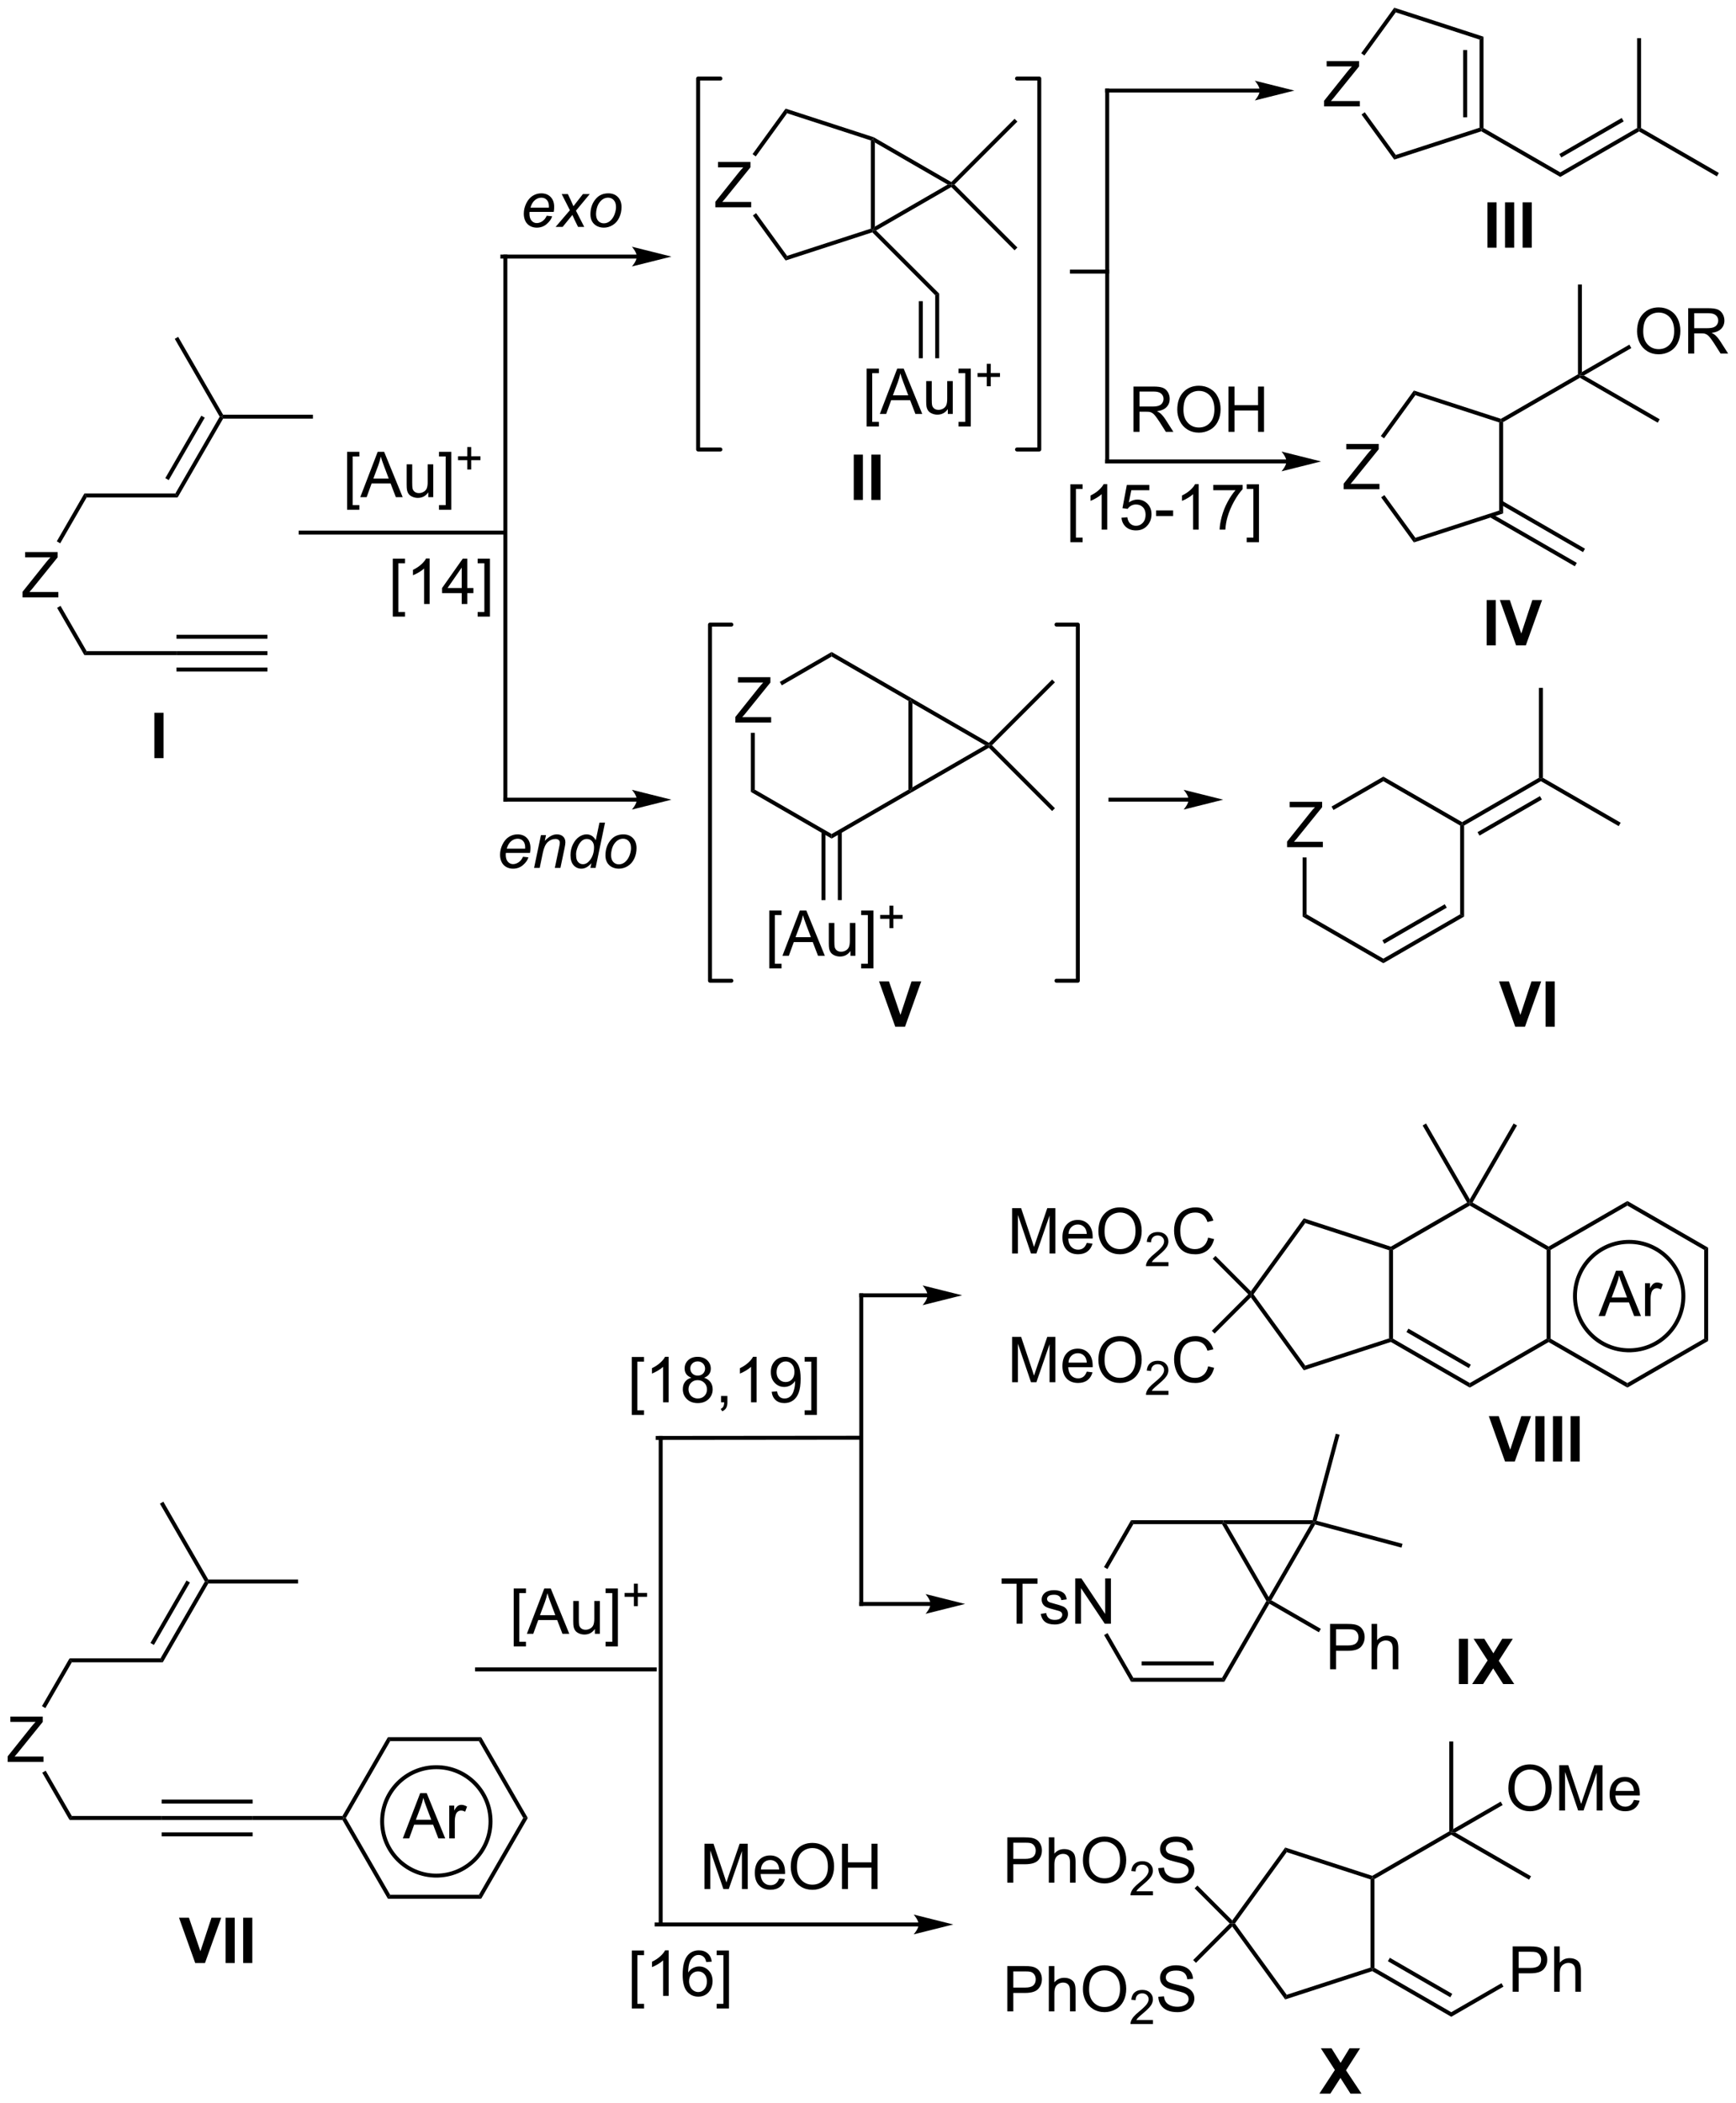 <?xml version="1.0" encoding="UTF-8"?>
<!DOCTYPE svg PUBLIC '-//W3C//DTD SVG 1.0//EN'
          'http://www.w3.org/TR/2001/REC-SVG-20010904/DTD/svg10.dtd'>
<svg stroke-dasharray="none" shape-rendering="auto" xmlns="http://www.w3.org/2000/svg" font-family="'Dialog'" text-rendering="auto" width="602" fill-opacity="1" color-interpolation="auto" color-rendering="auto" preserveAspectRatio="xMidYMid meet" font-size="12px" viewBox="0 0 602 729" fill="black" xmlns:xlink="http://www.w3.org/1999/xlink" stroke="black" image-rendering="auto" stroke-miterlimit="10" stroke-linecap="square" stroke-linejoin="miter" font-style="normal" stroke-width="1" height="729" stroke-dashoffset="0" font-weight="normal" stroke-opacity="1"
><!--Generated by the Batik Graphics2D SVG Generator--><defs id="genericDefs"
  /><g
  ><defs id="defs1"
    ><clipPath clipPathUnits="userSpaceOnUse" id="clipPath1"
      ><path d="M0.812 0.646 L226.53 0.646 L226.53 273.759 L0.812 273.759 L0.812 0.646 Z"
      /></clipPath
      ><clipPath clipPathUnits="userSpaceOnUse" id="clipPath2"
      ><path d="M-0.698 3.578 L-0.698 269.097 L218.744 269.097 L218.744 3.578 Z"
      /></clipPath
    ></defs
    ><g transform="scale(2.667,2.667) translate(-0.812,-0.646) matrix(1.029,0,0,1.029,1.53,-3.034)"
    ><path d="M2.149 79.023 L2.149 78.32 L5.081 74.65 Q5.394 74.26 5.675 73.971 L2.48 73.971 L2.48 73.296 L6.581 73.296 L6.581 73.971 L3.368 77.945 L3.019 78.346 L6.675 78.346 L6.675 79.023 L2.149 79.023 Z" stroke="none" clip-path="url(#clipPath2)"
    /></g
    ><g transform="matrix(2.743,0,0,2.743,1.915,-9.814)"
    ><path d="M6.521 80.385 L6.954 80.135 L10.257 85.857 L9.968 86.357 Z" stroke="none" clip-path="url(#clipPath2)"
    /></g
    ><g transform="matrix(2.743,0,0,2.743,1.915,-9.814)"
    ><path d="M9.968 86.357 L10.257 85.857 L21.613 85.857 L21.613 86.357 Z" stroke="none" clip-path="url(#clipPath2)"
    /></g
    ><g transform="matrix(2.743,0,0,2.743,1.915,-9.814)"
    ><path d="M21.468 65.938 L21.757 66.438 L10.257 66.438 L9.968 65.938 Z" stroke="none" clip-path="url(#clipPath2)"
    /></g
    ><g transform="matrix(2.743,0,0,2.743,1.915,-9.814)"
    ><path d="M9.968 65.938 L10.257 66.438 L6.914 72.228 L6.481 71.978 Z" stroke="none" clip-path="url(#clipPath2)"
    /></g
    ><g transform="matrix(2.743,0,0,2.743,1.915,-9.814)"
    ><path d="M21.757 66.438 L21.468 65.938 L27.074 56.229 L27.363 56.229 L27.507 56.479 ZM20.634 64.243 L25.189 56.354 L24.756 56.104 L20.201 63.993 Z" stroke="none" clip-path="url(#clipPath2)"
    /></g
    ><g transform="matrix(2.743,0,0,2.743,1.915,-9.814)"
    ><path d="M27.507 55.979 L27.363 56.229 L27.074 56.229 L21.396 46.395 L21.829 46.145 Z" stroke="none" clip-path="url(#clipPath2)"
    /></g
    ><g transform="matrix(2.743,0,0,2.743,1.915,-9.814)"
    ><path d="M27.507 56.479 L27.363 56.229 L27.507 55.979 L38.862 55.979 L38.862 56.479 Z" stroke="none" clip-path="url(#clipPath2)"
    /></g
    ><g transform="matrix(2.743,0,0,2.743,1.915,-9.814)"
    ><path d="M21.613 86.357 L21.613 85.857 L33.112 85.857 L33.112 86.357 ZM21.613 84.287 L33.112 84.287 L33.112 83.787 L21.613 83.787 ZM21.613 88.427 L33.112 88.427 L33.112 87.927 L21.613 87.927 Z" stroke="none" clip-path="url(#clipPath2)"
    /></g
    ><g transform="matrix(2.743,0,0,2.743,1.915,-9.814)"
    ><path d="M43.183 67.989 L43.183 60.671 L44.732 60.671 L44.732 61.252 L43.886 61.252 L43.886 67.405 L44.732 67.405 L44.732 67.989 L43.183 67.989 ZM44.848 66.398 L47.049 60.671 L47.867 60.671 L50.21 66.398 L49.346 66.398 L48.679 64.663 L46.283 64.663 L45.656 66.398 L44.848 66.398 ZM46.502 64.046 L48.445 64.046 L47.846 62.46 Q47.572 61.736 47.44 61.273 Q47.33 61.822 47.132 62.366 L46.502 64.046 ZM53.445 66.398 L53.445 65.788 Q52.96 66.491 52.127 66.491 Q51.76 66.491 51.442 66.351 Q51.124 66.21 50.968 65.997 Q50.815 65.783 50.752 65.476 Q50.71 65.267 50.71 64.82 L50.71 62.249 L51.413 62.249 L51.413 64.549 Q51.413 65.101 51.455 65.291 Q51.523 65.57 51.736 65.728 Q51.953 65.885 52.268 65.885 Q52.585 65.885 52.861 65.723 Q53.14 65.562 53.255 65.283 Q53.369 65.002 53.369 64.471 L53.369 62.249 L54.072 62.249 L54.072 66.398 L53.445 66.398 ZM56.35 67.989 L54.8 67.989 L54.8 67.405 L55.647 67.405 L55.647 61.252 L54.8 61.252 L54.8 60.671 L56.35 60.671 L56.35 67.989 Z" stroke="none" clip-path="url(#clipPath2)"
    /></g
    ><g transform="matrix(2.743,0,0,2.743,1.915,-9.814)"
    ><path d="M58.373 62.902 L58.373 61.725 L57.203 61.725 L57.203 61.232 L58.373 61.232 L58.373 60.064 L58.871 60.064 L58.871 61.232 L60.039 61.232 L60.039 61.725 L58.871 61.725 L58.871 62.902 L58.373 62.902 Z" stroke="none" clip-path="url(#clipPath2)"
    /></g
    ><g transform="matrix(2.743,0,0,2.743,1.915,-9.814)"
    ><path d="M89.741 29.773 L89.741 29.07 L92.673 25.4 Q92.986 25.01 93.267 24.721 L90.072 24.721 L90.072 24.046 L94.173 24.046 L94.173 24.721 L90.96 28.695 L90.611 29.096 L94.267 29.096 L94.267 29.773 L89.741 29.773 Z" stroke="none" clip-path="url(#clipPath2)"
    /></g
    ><g transform="matrix(2.743,0,0,2.743,1.915,-9.814)"
    ><path d="M109.901 32.215 L109.651 32.648 L109.401 32.466 L109.401 21.329 L109.651 21.148 L109.901 21.581 Z" stroke="none" clip-path="url(#clipPath2)"
    /></g
    ><g transform="matrix(2.743,0,0,2.743,1.915,-9.814)"
    ><path d="M109.753 20.918 L109.651 21.148 L109.401 21.329 L98.809 17.888 L98.618 17.3 Z" stroke="none" clip-path="url(#clipPath2)"
    /></g
    ><g transform="matrix(2.743,0,0,2.743,1.915,-9.814)"
    ><path d="M98.618 17.3 L98.809 17.888 L94.844 23.345 L94.44 23.052 Z" stroke="none" clip-path="url(#clipPath2)"
    /></g
    ><g transform="matrix(2.743,0,0,2.743,1.915,-9.814)"
    ><path d="M94.482 30.802 L94.887 30.508 L98.809 35.907 L98.618 36.495 Z" stroke="none" clip-path="url(#clipPath2)"
    /></g
    ><g transform="matrix(2.743,0,0,2.743,1.915,-9.814)"
    ><path d="M98.618 36.495 L98.809 35.907 L109.401 32.466 L109.651 32.648 L109.583 32.933 Z" stroke="none" clip-path="url(#clipPath2)"
    /></g
    ><g transform="matrix(2.743,0,0,2.743,1.915,-9.814)"
    ><path d="M110.058 32.701 L109.651 32.648 L109.901 32.215 L119.111 26.898 L119.611 26.898 L119.569 27.21 Z" stroke="none" clip-path="url(#clipPath2)"
    /></g
    ><g transform="matrix(2.743,0,0,2.743,1.915,-9.814)"
    ><path d="M119.569 26.585 L119.611 26.898 L119.111 26.898 L109.901 21.581 L109.651 21.148 L109.753 20.918 Z" stroke="none" clip-path="url(#clipPath2)"
    /></g
    ><g transform="matrix(2.743,0,0,2.743,1.915,-9.814)"
    ><path d="M109.583 32.933 L109.651 32.648 L110.058 32.701 L118.033 40.676 L117.533 40.883 Z" stroke="none" clip-path="url(#clipPath2)"
    /></g
    ><g transform="matrix(2.743,0,0,2.743,1.915,-9.814)"
    ><path d="M108.865 57.47 L108.865 50.153 L110.414 50.153 L110.414 50.733 L109.568 50.733 L109.568 56.887 L110.414 56.887 L110.414 57.47 L108.865 57.47 ZM110.53 55.879 L112.73 50.153 L113.548 50.153 L115.892 55.879 L115.027 55.879 L114.361 54.145 L111.965 54.145 L111.337 55.879 L110.53 55.879 ZM112.183 53.528 L114.126 53.528 L113.527 51.942 Q113.254 51.218 113.121 50.754 Q113.012 51.304 112.814 51.848 L112.183 53.528 ZM119.126 55.879 L119.126 55.27 Q118.642 55.973 117.808 55.973 Q117.441 55.973 117.124 55.832 Q116.806 55.692 116.65 55.478 Q116.496 55.265 116.433 54.957 Q116.392 54.749 116.392 54.301 L116.392 51.731 L117.095 51.731 L117.095 54.03 Q117.095 54.582 117.137 54.773 Q117.204 55.051 117.418 55.21 Q117.634 55.366 117.949 55.366 Q118.267 55.366 118.543 55.205 Q118.822 55.043 118.936 54.765 Q119.051 54.483 119.051 53.952 L119.051 51.731 L119.754 51.731 L119.754 55.879 L119.126 55.879 ZM122.031 57.47 L120.482 57.47 L120.482 56.887 L121.328 56.887 L121.328 50.733 L120.482 50.733 L120.482 50.153 L122.031 50.153 L122.031 57.47 Z" stroke="none" clip-path="url(#clipPath2)"
    /></g
    ><g transform="matrix(2.743,0,0,2.743,1.915,-9.814)"
    ><path d="M124.055 52.384 L124.055 51.206 L122.885 51.206 L122.885 50.714 L124.055 50.714 L124.055 49.546 L124.553 49.546 L124.553 50.714 L125.721 50.714 L125.721 51.206 L124.553 51.206 L124.553 52.384 L124.055 52.384 Z" stroke="none" clip-path="url(#clipPath2)"
    /></g
    ><g transform="matrix(2.743,0,0,2.743,1.915,-9.814)"
    ><path d="M117.533 40.883 L118.033 40.676 L118.033 48.845 L117.533 48.845 ZM115.463 41.637 L115.463 48.845 L115.963 48.845 L115.963 41.637 Z" stroke="none" clip-path="url(#clipPath2)"
    /></g
    ><g transform="matrix(2.743,0,0,2.743,1.915,-9.814)"
    ><path d="M119.964 26.898 L119.611 26.898 L119.569 26.585 L127.565 18.589 L127.919 18.943 Z" stroke="none" clip-path="url(#clipPath2)"
    /></g
    ><g transform="matrix(2.743,0,0,2.743,1.915,-9.814)"
    ><path d="M119.569 27.21 L119.611 26.898 L119.964 26.898 L127.919 34.852 L127.565 35.206 Z" stroke="none" clip-path="url(#clipPath2)"
    /></g
    ><g transform="matrix(2.743,0,0,2.743,1.915,-9.814)"
    ><path d="M139.276 37.648 L134.812 37.648 L134.562 37.648 L134.562 38.148 L134.812 38.148 L139.276 38.148 L139.526 38.148 L139.526 37.648 L139.276 37.648 Z" stroke="none" clip-path="url(#clipPath2)"
    /></g
    ><g transform="matrix(2.743,0,0,2.743,1.915,-9.814)"
    ><path d="M139.526 61.885 L139.526 15.023 L139.526 14.773 L139.026 14.773 L139.026 15.023 L139.026 61.885 L139.026 62.135 L139.526 62.135 L139.526 61.885 Z" stroke="none" clip-path="url(#clipPath2)"
    /></g
    ><g transform="matrix(2.743,0,0,2.743,1.915,-9.814)"
    ><path d="M166.689 17.023 L166.689 16.32 L169.621 12.65 Q169.934 12.26 170.215 11.97 L167.019 11.97 L167.019 11.296 L171.121 11.296 L171.121 11.97 L167.907 15.944 L167.559 16.346 L171.215 16.346 L171.215 17.023 L166.689 17.023 Z" stroke="none" clip-path="url(#clipPath2)"
    /></g
    ><g transform="matrix(2.743,0,0,2.743,1.915,-9.814)"
    ><path d="M186.849 19.753 L186.599 19.898 L186.349 19.716 L186.349 8.579 L186.849 8.216 ZM184.779 18.394 L184.779 9.902 L184.279 9.902 L184.279 18.394 Z" stroke="none" clip-path="url(#clipPath2)"
    /></g
    ><g transform="matrix(2.743,0,0,2.743,1.915,-9.814)"
    ><path d="M186.849 8.216 L186.349 8.579 L175.757 5.138 L175.566 4.55 Z" stroke="none" clip-path="url(#clipPath2)"
    /></g
    ><g transform="matrix(2.743,0,0,2.743,1.915,-9.814)"
    ><path d="M175.566 4.55 L175.757 5.138 L171.792 10.595 L171.387 10.302 Z" stroke="none" clip-path="url(#clipPath2)"
    /></g
    ><g transform="matrix(2.743,0,0,2.743,1.915,-9.814)"
    ><path d="M171.43 18.052 L171.834 17.758 L175.757 23.157 L175.566 23.745 Z" stroke="none" clip-path="url(#clipPath2)"
    /></g
    ><g transform="matrix(2.743,0,0,2.743,1.915,-9.814)"
    ><path d="M175.566 23.745 L175.757 23.157 L186.349 19.716 L186.599 19.898 L186.57 20.17 Z" stroke="none" clip-path="url(#clipPath2)"
    /></g
    ><g transform="matrix(2.743,0,0,2.743,1.915,-9.814)"
    ><path d="M186.57 20.17 L186.599 19.898 L186.849 19.753 L196.558 25.359 L196.558 25.936 Z" stroke="none" clip-path="url(#clipPath2)"
    /></g
    ><g transform="matrix(2.743,0,0,2.743,1.915,-9.814)"
    ><path d="M196.558 25.936 L196.558 25.359 L206.267 19.753 L206.517 19.898 L206.517 20.186 ZM196.683 23.474 L204.572 18.919 L204.322 18.486 L196.433 23.041 Z" stroke="none" clip-path="url(#clipPath2)"
    /></g
    ><g transform="matrix(2.743,0,0,2.743,1.915,-9.814)"
    ><path d="M206.767 19.753 L206.517 19.898 L206.267 19.753 L206.267 8.398 L206.767 8.398 Z" stroke="none" clip-path="url(#clipPath2)"
    /></g
    ><g transform="matrix(2.743,0,0,2.743,1.915,-9.814)"
    ><path d="M206.517 20.186 L206.517 19.898 L206.767 19.753 L216.602 25.431 L216.352 25.864 Z" stroke="none" clip-path="url(#clipPath2)"
    /></g
    ><g transform="matrix(2.743,0,0,2.743,1.915,-9.814)"
    ><path d="M169.168 65.398 L169.168 64.695 L172.101 61.025 Q172.413 60.635 172.694 60.346 L169.499 60.346 L169.499 59.671 L173.601 59.671 L173.601 60.346 L170.387 64.32 L170.038 64.721 L173.694 64.721 L173.694 65.398 L169.168 65.398 Z" stroke="none" clip-path="url(#clipPath2)"
    /></g
    ><g transform="matrix(2.743,0,0,2.743,1.915,-9.814)"
    ><path d="M189.328 68.454 L188.828 68.091 L188.828 56.954 L189.078 56.773 L189.328 56.917 Z" stroke="none" clip-path="url(#clipPath2)"
    /></g
    ><g transform="matrix(2.743,0,0,2.743,1.915,-9.814)"
    ><path d="M189.05 56.5 L189.078 56.773 L188.828 56.954 L178.237 53.513 L178.046 52.925 Z" stroke="none" clip-path="url(#clipPath2)"
    /></g
    ><g transform="matrix(2.743,0,0,2.743,1.915,-9.814)"
    ><path d="M178.046 52.925 L178.237 53.513 L174.272 58.97 L173.867 58.676 Z" stroke="none" clip-path="url(#clipPath2)"
    /></g
    ><g transform="matrix(2.743,0,0,2.743,1.915,-9.814)"
    ><path d="M173.91 66.427 L174.314 66.133 L178.237 71.532 L178.046 72.12 Z" stroke="none" clip-path="url(#clipPath2)"
    /></g
    ><g transform="matrix(2.743,0,0,2.743,1.915,-9.814)"
    ><path d="M178.046 72.12 L178.237 71.532 L188.828 68.091 L189.328 68.454 Z" stroke="none" clip-path="url(#clipPath2)"
    /></g
    ><g transform="matrix(2.743,0,0,2.743,1.915,-9.814)"
    ><path d="M187.629 68.919 L198.395 75.135 L198.645 74.702 L187.879 68.487 ZM188.953 67.294 L199.43 73.343 L199.68 72.91 L189.203 66.861 Z" stroke="none" clip-path="url(#clipPath2)"
    /></g
    ><g transform="matrix(2.743,0,0,2.743,1.915,-9.814)"
    ><path d="M189.328 56.917 L189.078 56.773 L189.05 56.5 L198.788 50.878 L199.038 51.023 L199.038 51.311 Z" stroke="none" clip-path="url(#clipPath2)"
    /></g
    ><g transform="matrix(2.743,0,0,2.743,1.915,-9.814)"
    ><path d="M199.288 50.59 L199.038 51.023 L198.788 50.878 L198.788 39.523 L199.288 39.523 Z" stroke="none" clip-path="url(#clipPath2)"
    /></g
    ><g transform="matrix(2.743,0,0,2.743,1.915,-9.814)"
    ><path d="M199.038 51.311 L199.038 51.023 L199.538 51.023 L209.122 56.556 L208.872 56.989 Z" stroke="none" clip-path="url(#clipPath2)"
    /></g
    ><g transform="matrix(2.743,0,0,2.743,1.915,-9.814)"
    ><path d="M206.26 45.459 Q206.26 44.032 207.026 43.227 Q207.791 42.419 209.002 42.419 Q209.794 42.419 210.429 42.8 Q211.067 43.177 211.401 43.854 Q211.737 44.532 211.737 45.391 Q211.737 46.263 211.385 46.951 Q211.034 47.638 210.388 47.992 Q209.744 48.347 208.997 48.347 Q208.19 48.347 207.552 47.956 Q206.916 47.563 206.588 46.888 Q206.26 46.211 206.26 45.459 ZM207.041 45.469 Q207.041 46.505 207.596 47.102 Q208.153 47.696 208.994 47.696 Q209.849 47.696 210.401 47.094 Q210.955 46.492 210.955 45.388 Q210.955 44.688 210.719 44.167 Q210.482 43.646 210.026 43.36 Q209.573 43.071 209.005 43.071 Q208.2 43.071 207.619 43.625 Q207.041 44.177 207.041 45.469 ZM212.725 48.248 L212.725 42.521 L215.264 42.521 Q216.03 42.521 216.428 42.675 Q216.827 42.828 217.064 43.219 Q217.303 43.61 217.303 44.084 Q217.303 44.693 216.907 45.112 Q216.514 45.529 215.689 45.641 Q215.991 45.787 216.147 45.927 Q216.478 46.232 216.774 46.688 L217.772 48.248 L216.819 48.248 L216.061 47.055 Q215.728 46.539 215.511 46.266 Q215.298 45.992 215.129 45.883 Q214.959 45.774 214.782 45.732 Q214.655 45.703 214.36 45.703 L213.483 45.703 L213.483 48.248 L212.725 48.248 ZM213.483 45.047 L215.11 45.047 Q215.631 45.047 215.923 44.94 Q216.217 44.834 216.368 44.597 Q216.522 44.36 216.522 44.084 Q216.522 43.677 216.225 43.417 Q215.931 43.154 215.295 43.154 L213.483 43.154 L213.483 45.047 Z" stroke="none" clip-path="url(#clipPath2)"
    /></g
    ><g transform="matrix(2.743,0,0,2.743,1.915,-9.814)"
    ><path d="M199.538 51.023 L199.038 51.023 L199.288 50.59 L205.285 47.127 L205.535 47.56 Z" stroke="none" clip-path="url(#clipPath2)"
    /></g
    ><g transform="matrix(2.743,0,0,2.743,1.915,-9.814)"
    ><path d="M158.562 14.773 L139.276 14.773 L139.026 14.773 L139.026 15.273 L139.276 15.273 L158.562 15.273 L158.812 15.273 L158.812 14.773 L158.562 14.773 ZM162.938 15.023 L157.938 13.773 C157.938 13.773 158.562 14.476 158.562 15.023 C158.562 15.569 157.938 16.273 157.938 16.273 Z" stroke="none" clip-path="url(#clipPath2)"
    /></g
    ><g transform="matrix(2.743,0,0,2.743,1.915,-9.814)"
    ><path d="M161.938 61.635 L139.276 61.635 L139.026 61.635 L139.026 62.135 L139.276 62.135 L161.938 62.135 L162.188 62.135 L162.188 61.635 L161.938 61.635 ZM166.312 61.885 L161.312 60.635 C161.312 60.635 161.938 61.338 161.938 61.885 C161.938 62.432 161.312 63.135 161.312 63.135 Z" stroke="none" clip-path="url(#clipPath2)"
    /></g
    ><g transform="matrix(2.743,0,0,2.743,1.915,-9.814)"
    ><path d="M142.6 58.148 L142.6 52.421 L145.139 52.421 Q145.904 52.421 146.303 52.575 Q146.701 52.728 146.938 53.119 Q147.178 53.51 147.178 53.983 Q147.178 54.593 146.782 55.012 Q146.389 55.429 145.563 55.541 Q145.865 55.687 146.021 55.827 Q146.352 56.132 146.649 56.588 L147.646 58.148 L146.693 58.148 L145.935 56.955 Q145.602 56.439 145.386 56.166 Q145.172 55.892 145.003 55.783 Q144.834 55.674 144.657 55.632 Q144.529 55.603 144.235 55.603 L143.357 55.603 L143.357 58.148 L142.6 58.148 ZM143.357 54.947 L144.985 54.947 Q145.506 54.947 145.797 54.84 Q146.092 54.733 146.243 54.497 Q146.396 54.26 146.396 53.983 Q146.396 53.577 146.1 53.317 Q145.805 53.054 145.17 53.054 L143.357 53.054 L143.357 54.947 ZM148.135 55.358 Q148.135 53.931 148.9 53.127 Q149.666 52.319 150.877 52.319 Q151.668 52.319 152.304 52.7 Q152.942 53.077 153.275 53.754 Q153.611 54.431 153.611 55.291 Q153.611 56.163 153.26 56.851 Q152.908 57.538 152.262 57.892 Q151.619 58.247 150.872 58.247 Q150.064 58.247 149.426 57.856 Q148.791 57.463 148.463 56.788 Q148.135 56.111 148.135 55.358 ZM148.916 55.369 Q148.916 56.405 149.471 57.002 Q150.028 57.596 150.869 57.596 Q151.723 57.596 152.275 56.994 Q152.83 56.392 152.83 55.288 Q152.83 54.588 152.593 54.067 Q152.356 53.546 151.9 53.26 Q151.447 52.971 150.88 52.971 Q150.075 52.971 149.494 53.525 Q148.916 54.077 148.916 55.369 ZM154.61 58.148 L154.61 52.421 L155.368 52.421 L155.368 54.773 L158.344 54.773 L158.344 52.421 L159.102 52.421 L159.102 58.148 L158.344 58.148 L158.344 55.447 L155.368 55.447 L155.368 58.148 L154.61 58.148 Z" stroke="none" clip-path="url(#clipPath2)"
    /></g
    ><g transform="matrix(2.743,0,0,2.743,1.915,-9.814)"
    ><path d="M48.958 81.489 L48.958 74.171 L50.508 74.171 L50.508 74.752 L49.661 74.752 L49.661 80.905 L50.508 80.905 L50.508 81.489 L48.958 81.489 ZM53.618 79.898 L52.915 79.898 L52.915 75.416 Q52.66 75.658 52.248 75.9 Q51.837 76.142 51.509 76.265 L51.509 75.585 Q52.097 75.306 52.537 74.913 Q52.98 74.517 53.165 74.148 L53.618 74.148 L53.618 79.898 ZM57.672 79.898 L57.672 78.525 L55.187 78.525 L55.187 77.882 L57.802 74.171 L58.375 74.171 L58.375 77.882 L59.148 77.882 L59.148 78.525 L58.375 78.525 L58.375 79.898 L57.672 79.898 ZM57.672 77.882 L57.672 75.299 L55.88 77.882 L57.672 77.882 ZM61.238 81.489 L59.688 81.489 L59.688 80.905 L60.535 80.905 L60.535 74.752 L59.688 74.752 L59.688 74.171 L61.238 74.171 L61.238 81.489 Z" stroke="none" clip-path="url(#clipPath2)"
    /></g
    ><g stroke-width="0.5" transform="matrix(2.743,0,0,2.743,1.915,-9.814)" stroke-linejoin="round" stroke-linecap="round"
    ><path fill="none" d="M90.375 13.5 L87.562 13.5 L87.562 60.375 L90.375 60.375" clip-path="url(#clipPath2)"
    /></g
    ><g stroke-width="0.5" transform="matrix(2.743,0,0,2.743,1.915,-9.814)" stroke-linejoin="round" stroke-linecap="round"
    ><path fill="none" d="M127.875 60.375 L130.688 60.375 L130.688 13.5 L127.875 13.5" clip-path="url(#clipPath2)"
    /></g
    ><g transform="matrix(2.743,0,0,2.743,1.915,-9.814)"
    ><path d="M0.274 226.209 L0.274 225.506 L3.206 221.837 Q3.519 221.446 3.8 221.157 L0.605 221.157 L0.605 220.483 L4.706 220.483 L4.706 221.157 L1.493 225.131 L1.144 225.532 L4.8 225.532 L4.8 226.209 L0.274 226.209 Z" stroke="none" clip-path="url(#clipPath2)"
    /></g
    ><g transform="matrix(2.743,0,0,2.743,1.915,-9.814)"
    ><path d="M8.093 213.125 L8.382 213.625 L5.039 219.414 L4.606 219.164 Z" stroke="none" clip-path="url(#clipPath2)"
    /></g
    ><g transform="matrix(2.743,0,0,2.743,1.915,-9.814)"
    ><path d="M4.646 227.572 L5.079 227.322 L8.382 233.044 L8.093 233.544 Z" stroke="none" clip-path="url(#clipPath2)"
    /></g
    ><g transform="matrix(2.743,0,0,2.743,1.915,-9.814)"
    ><path d="M8.093 233.544 L8.382 233.044 L19.738 233.044 L19.738 233.544 Z" stroke="none" clip-path="url(#clipPath2)"
    /></g
    ><g transform="matrix(2.743,0,0,2.743,1.915,-9.814)"
    ><path d="M19.738 233.544 L19.738 233.044 L31.238 233.044 L31.238 233.544 ZM19.738 231.474 L31.238 231.474 L31.238 230.974 L19.738 230.974 ZM19.738 235.614 L31.238 235.614 L31.238 235.114 L19.738 235.114 Z" stroke="none" clip-path="url(#clipPath2)"
    /></g
    ><g transform="matrix(2.743,0,0,2.743,1.915,-9.814)"
    ><path d="M31.238 233.544 L31.238 233.044 L42.593 233.044 L42.737 233.294 L42.593 233.544 Z" stroke="none" clip-path="url(#clipPath2)"
    /></g
    ><g transform="matrix(2.743,0,0,2.743,1.915,-9.814)"
    ><path d="M8.382 213.625 L8.093 213.125 L19.593 213.125 L19.882 213.625 Z" stroke="none" clip-path="url(#clipPath2)"
    /></g
    ><g transform="matrix(2.743,0,0,2.743,1.915,-9.814)"
    ><path d="M19.882 213.625 L19.593 213.125 L25.199 203.416 L25.488 203.416 L25.632 203.666 ZM18.759 211.43 L23.314 203.541 L22.881 203.291 L18.326 211.18 Z" stroke="none" clip-path="url(#clipPath2)"
    /></g
    ><g transform="matrix(2.743,0,0,2.743,1.915,-9.814)"
    ><path d="M25.632 203.166 L25.488 203.416 L25.199 203.416 L19.521 193.581 L19.954 193.331 Z" stroke="none" clip-path="url(#clipPath2)"
    /></g
    ><g transform="matrix(2.743,0,0,2.743,1.915,-9.814)"
    ><path d="M25.632 203.666 L25.488 203.416 L25.632 203.166 L36.987 203.166 L36.987 203.666 Z" stroke="none" clip-path="url(#clipPath2)"
    /></g
    ><g transform="matrix(2.743,0,0,2.743,1.915,-9.814)"
    ><path d="M42.593 233.544 L42.737 233.294 L43.026 233.294 L48.632 243.003 L48.343 243.503 Z" stroke="none" clip-path="url(#clipPath2)"
    /></g
    ><g transform="matrix(2.743,0,0,2.743,1.915,-9.814)"
    ><path d="M48.343 243.503 L48.632 243.003 L59.843 243.003 L60.132 243.503 Z" stroke="none" clip-path="url(#clipPath2)"
    /></g
    ><g transform="matrix(2.743,0,0,2.743,1.915,-9.814)"
    ><path d="M60.132 243.503 L59.843 243.003 L65.449 233.294 L66.026 233.294 Z" stroke="none" clip-path="url(#clipPath2)"
    /></g
    ><g transform="matrix(2.743,0,0,2.743,1.915,-9.814)"
    ><path d="M66.026 233.294 L65.449 233.294 L59.843 223.584 L60.132 223.084 Z" stroke="none" clip-path="url(#clipPath2)"
    /></g
    ><g transform="matrix(2.743,0,0,2.743,1.915,-9.814)"
    ><path d="M60.132 223.084 L59.843 223.584 L48.632 223.584 L48.343 223.084 Z" stroke="none" clip-path="url(#clipPath2)"
    /></g
    ><g transform="matrix(2.743,0,0,2.743,1.915,-9.814)"
    ><path d="M48.343 223.084 L48.632 223.584 L43.026 233.294 L42.737 233.294 L42.593 233.044 Z" stroke="none" clip-path="url(#clipPath2)"
    /></g
    ><g stroke-width="0.5" transform="matrix(2.743,0,0,2.743,1.915,-9.814)"
    ><path fill="none" d="M54.464 240.577 C50.68 240.577 47.612 237.51 47.612 233.726 C47.612 229.942 50.68 226.875 54.464 226.875 C58.248 226.875 61.315 229.942 61.315 233.726 C61.315 237.51 58.248 240.577 54.464 240.577" clip-path="url(#clipPath2)"
    /></g
    ><g transform="matrix(2.743,0,0,2.743,1.915,-9.814)"
    ><path d="M50.224 235.875 L52.425 230.148 L53.243 230.148 L55.587 235.875 L54.722 235.875 L54.055 234.141 L51.659 234.141 L51.032 235.875 L50.224 235.875 ZM51.878 233.523 L53.821 233.523 L53.222 231.938 Q52.948 231.214 52.816 230.75 Q52.706 231.299 52.508 231.844 L51.878 233.523 ZM56.094 235.875 L56.094 231.727 L56.727 231.727 L56.727 232.354 Q56.969 231.914 57.172 231.773 Q57.378 231.633 57.626 231.633 Q57.98 231.633 58.347 231.859 L58.105 232.51 Q57.847 232.359 57.589 232.359 Q57.36 232.359 57.175 232.497 Q56.993 232.635 56.915 232.883 Q56.797 233.258 56.797 233.703 L56.797 235.875 L56.094 235.875 Z" stroke="none" clip-path="url(#clipPath2)"
    /></g
    ><g transform="matrix(2.743,0,0,2.743,1.915,-9.814)"
    ><path d="M82.076 214.273 L59.612 214.273 L59.362 214.273 L59.362 214.773 L59.612 214.773 L82.076 214.773 L82.326 214.773 L82.326 214.273 L82.076 214.273 Z" stroke="none" clip-path="url(#clipPath2)"
    /></g
    ><g transform="matrix(2.743,0,0,2.743,1.915,-9.814)"
    ><path d="M83.076 246.375 L83.076 185.273 L83.076 185.023 L82.576 185.023 L82.576 185.273 L82.576 246.375 L82.576 246.625 L83.076 246.625 L83.076 246.375 Z" stroke="none" clip-path="url(#clipPath2)"
    /></g
    ><g transform="matrix(2.743,0,0,2.743,1.915,-9.814)"
    ><path d="M115.438 246.5 L82.312 246.5 L82.062 246.5 L82.062 247 L82.312 247 L115.438 247 L115.688 247 L115.688 246.5 L115.438 246.5 ZM119.812 246.75 L114.812 245.5 C114.812 245.5 115.438 246.203 115.438 246.75 C115.438 247.297 114.812 248 114.812 248 Z" stroke="none" clip-path="url(#clipPath2)"
    /></g
    ><g transform="matrix(2.743,0,0,2.743,1.915,-9.814)"
    ><path d="M88.364 242.273 L88.364 236.546 L89.504 236.546 L90.861 240.601 Q91.049 241.166 91.135 241.447 Q91.231 241.135 91.439 240.53 L92.809 236.546 L93.83 236.546 L93.83 242.273 L93.098 242.273 L93.098 237.478 L91.434 242.273 L90.752 242.273 L89.095 237.398 L89.095 242.273 L88.364 242.273 ZM97.801 240.937 L98.528 241.025 Q98.356 241.663 97.89 242.015 Q97.426 242.366 96.705 242.366 Q95.793 242.366 95.26 241.806 Q94.728 241.244 94.728 240.233 Q94.728 239.187 95.267 238.608 Q95.806 238.03 96.666 238.03 Q97.496 238.03 98.022 238.598 Q98.551 239.163 98.551 240.189 Q98.551 240.252 98.549 240.377 L95.455 240.377 Q95.494 241.062 95.84 241.426 Q96.189 241.788 96.707 241.788 Q97.095 241.788 97.369 241.585 Q97.642 241.382 97.801 240.937 ZM95.494 239.799 L97.809 239.799 Q97.762 239.275 97.543 239.015 Q97.207 238.608 96.674 238.608 Q96.189 238.608 95.858 238.934 Q95.528 239.257 95.494 239.799 ZM99.271 239.483 Q99.271 238.056 100.037 237.252 Q100.802 236.445 102.013 236.445 Q102.805 236.445 103.441 236.825 Q104.079 237.202 104.412 237.879 Q104.748 238.556 104.748 239.416 Q104.748 240.288 104.396 240.976 Q104.045 241.663 103.399 242.017 Q102.756 242.372 102.008 242.372 Q101.201 242.372 100.563 241.981 Q99.927 241.588 99.599 240.913 Q99.271 240.236 99.271 239.483 ZM100.052 239.494 Q100.052 240.53 100.607 241.127 Q101.164 241.72 102.006 241.72 Q102.86 241.72 103.412 241.119 Q103.966 240.517 103.966 239.413 Q103.966 238.713 103.73 238.192 Q103.493 237.671 103.037 237.385 Q102.584 237.095 102.016 237.095 Q101.211 237.095 100.631 237.65 Q100.052 238.202 100.052 239.494 ZM105.746 242.273 L105.746 236.546 L106.504 236.546 L106.504 238.898 L109.481 238.898 L109.481 236.546 L110.239 236.546 L110.239 242.273 L109.481 242.273 L109.481 239.572 L106.504 239.572 L106.504 242.273 L105.746 242.273 Z" stroke="none" clip-path="url(#clipPath2)"
    /></g
    ><g transform="matrix(2.743,0,0,2.743,1.915,-9.814)"
    ><path d="M64.246 211.614 L64.246 204.296 L65.795 204.296 L65.795 204.877 L64.949 204.877 L64.949 211.03 L65.795 211.03 L65.795 211.614 L64.246 211.614 ZM65.911 210.023 L68.111 204.296 L68.929 204.296 L71.273 210.023 L70.408 210.023 L69.742 208.288 L67.346 208.288 L66.718 210.023 L65.911 210.023 ZM67.564 207.671 L69.507 207.671 L68.908 206.085 Q68.635 205.361 68.502 204.898 Q68.393 205.447 68.195 205.991 L67.564 207.671 ZM74.507 210.023 L74.507 209.413 Q74.023 210.116 73.189 210.116 Q72.822 210.116 72.505 209.976 Q72.187 209.835 72.031 209.622 Q71.877 209.408 71.814 209.101 Q71.773 208.892 71.773 208.445 L71.773 205.874 L72.476 205.874 L72.476 208.174 Q72.476 208.726 72.518 208.916 Q72.585 209.195 72.799 209.353 Q73.015 209.51 73.33 209.51 Q73.648 209.51 73.924 209.348 Q74.203 209.187 74.317 208.908 Q74.432 208.627 74.432 208.095 L74.432 205.874 L75.135 205.874 L75.135 210.023 L74.507 210.023 ZM77.412 211.614 L75.863 211.614 L75.863 211.03 L76.709 211.03 L76.709 204.877 L75.863 204.877 L75.863 204.296 L77.412 204.296 L77.412 211.614 Z" stroke="none" clip-path="url(#clipPath2)"
    /></g
    ><g transform="matrix(2.743,0,0,2.743,1.915,-9.814)"
    ><path d="M79.436 206.527 L79.436 205.35 L78.266 205.35 L78.266 204.857 L79.436 204.857 L79.436 203.689 L79.934 203.689 L79.934 204.857 L81.102 204.857 L81.102 205.35 L79.934 205.35 L79.934 206.527 L79.436 206.527 Z" stroke="none" clip-path="url(#clipPath2)"
    /></g
    ><g transform="matrix(2.743,0,0,2.743,1.915,-9.814)"
    ><path d="M79.177 257.364 L79.177 250.046 L80.726 250.046 L80.726 250.627 L79.88 250.627 L79.88 256.78 L80.726 256.78 L80.726 257.364 L79.177 257.364 ZM83.837 255.773 L83.134 255.773 L83.134 251.291 Q82.879 251.533 82.467 251.775 Q82.056 252.017 81.728 252.14 L81.728 251.46 Q82.316 251.181 82.756 250.788 Q83.199 250.392 83.384 250.023 L83.837 250.023 L83.837 255.773 ZM89.286 251.447 L88.585 251.502 Q88.492 251.088 88.32 250.9 Q88.036 250.601 87.617 250.601 Q87.281 250.601 87.028 250.788 Q86.695 251.03 86.502 251.497 Q86.312 251.96 86.304 252.82 Q86.559 252.431 86.927 252.244 Q87.294 252.056 87.695 252.056 Q88.398 252.056 88.893 252.575 Q89.388 253.093 89.388 253.913 Q89.388 254.452 89.153 254.916 Q88.921 255.377 88.515 255.624 Q88.109 255.872 87.593 255.872 Q86.716 255.872 86.161 255.226 Q85.606 254.577 85.606 253.093 Q85.606 251.431 86.218 250.679 Q86.755 250.023 87.661 250.023 Q88.335 250.023 88.768 250.403 Q89.2 250.78 89.286 251.447 ZM86.414 253.916 Q86.414 254.28 86.567 254.614 Q86.724 254.945 87 255.119 Q87.278 255.291 87.583 255.291 Q88.028 255.291 88.349 254.931 Q88.669 254.572 88.669 253.955 Q88.669 253.361 88.351 253.02 Q88.036 252.679 87.554 252.679 Q87.078 252.679 86.744 253.02 Q86.414 253.361 86.414 253.916 ZM91.457 257.364 L89.907 257.364 L89.907 256.78 L90.754 256.78 L90.754 250.627 L89.907 250.627 L89.907 250.046 L91.457 250.046 L91.457 257.364 Z" stroke="none" clip-path="url(#clipPath2)"
    /></g
    ><g transform="matrix(2.743,0,0,2.743,1.915,-9.814)"
    ><path d="M79.171 182.364 L79.171 175.046 L80.721 175.046 L80.721 175.627 L79.874 175.627 L79.874 181.78 L80.721 181.78 L80.721 182.364 L79.171 182.364 ZM83.831 180.773 L83.128 180.773 L83.128 176.291 Q82.873 176.533 82.462 176.775 Q82.05 177.017 81.722 177.14 L81.722 176.46 Q82.311 176.181 82.751 175.788 Q83.193 175.392 83.378 175.023 L83.831 175.023 L83.831 180.773 ZM86.713 177.666 Q86.275 177.507 86.064 177.21 Q85.853 176.913 85.853 176.499 Q85.853 175.874 86.301 175.45 Q86.752 175.023 87.499 175.023 Q88.249 175.023 88.705 175.458 Q89.163 175.892 89.163 176.517 Q89.163 176.916 88.952 177.213 Q88.744 177.507 88.32 177.666 Q88.846 177.838 89.122 178.22 Q89.398 178.603 89.398 179.135 Q89.398 179.869 88.877 180.372 Q88.359 180.872 87.51 180.872 Q86.663 180.872 86.142 180.369 Q85.624 179.866 85.624 179.116 Q85.624 178.556 85.906 178.181 Q86.189 177.804 86.713 177.666 ZM86.572 176.476 Q86.572 176.882 86.833 177.14 Q87.096 177.398 87.515 177.398 Q87.921 177.398 88.179 177.142 Q88.439 176.885 88.439 176.515 Q88.439 176.127 88.171 175.864 Q87.906 175.601 87.507 175.601 Q87.103 175.601 86.838 175.858 Q86.572 176.116 86.572 176.476 ZM86.346 179.119 Q86.346 179.421 86.489 179.702 Q86.632 179.983 86.913 180.137 Q87.195 180.291 87.517 180.291 Q88.023 180.291 88.351 179.968 Q88.679 179.642 88.679 179.142 Q88.679 178.635 88.34 178.304 Q88.002 177.97 87.494 177.97 Q86.999 177.97 86.671 178.299 Q86.346 178.627 86.346 179.119 ZM90.459 180.773 L90.459 179.97 L91.261 179.97 L91.261 180.773 Q91.261 181.215 91.105 181.486 Q90.948 181.757 90.607 181.905 L90.412 181.606 Q90.636 181.507 90.74 181.317 Q90.847 181.129 90.857 180.773 L90.459 180.773 ZM94.952 180.773 L94.249 180.773 L94.249 176.291 Q93.994 176.533 93.583 176.775 Q93.171 177.017 92.843 177.14 L92.843 176.46 Q93.432 176.181 93.872 175.788 Q94.314 175.392 94.499 175.023 L94.952 175.023 L94.952 180.773 ZM96.857 179.447 L97.534 179.385 Q97.62 179.861 97.863 180.077 Q98.105 180.291 98.482 180.291 Q98.808 180.291 99.05 180.142 Q99.295 179.994 99.451 179.747 Q99.607 179.499 99.712 179.077 Q99.818 178.655 99.818 178.218 Q99.818 178.171 99.816 178.077 Q99.605 178.413 99.238 178.622 Q98.873 178.83 98.448 178.83 Q97.738 178.83 97.245 178.314 Q96.753 177.799 96.753 176.955 Q96.753 176.085 97.266 175.554 Q97.779 175.023 98.553 175.023 Q99.113 175.023 99.573 175.325 Q100.037 175.624 100.277 176.181 Q100.519 176.736 100.519 177.791 Q100.519 178.89 100.279 179.541 Q100.042 180.189 99.571 180.53 Q99.1 180.872 98.467 180.872 Q97.795 180.872 97.368 180.499 Q96.943 180.124 96.857 179.447 ZM99.738 176.921 Q99.738 176.314 99.415 175.96 Q99.092 175.603 98.639 175.603 Q98.17 175.603 97.821 175.986 Q97.475 176.369 97.475 176.978 Q97.475 177.525 97.805 177.869 Q98.136 178.21 98.62 178.21 Q99.107 178.21 99.422 177.869 Q99.738 177.525 99.738 176.921 ZM102.572 182.364 L101.023 182.364 L101.023 181.78 L101.869 181.78 L101.869 175.627 L101.023 175.627 L101.023 175.046 L102.572 175.046 L102.572 182.364 Z" stroke="none" clip-path="url(#clipPath2)"
    /></g
    ><g transform="matrix(2.743,0,0,2.743,1.915,-9.814)"
    ><path d="M175.411 172.731 L175.161 172.875 L174.911 172.693 L174.911 161.557 L175.161 161.375 L175.411 161.519 Z" stroke="none" clip-path="url(#clipPath2)"
    /></g
    ><g transform="matrix(2.743,0,0,2.743,1.915,-9.814)"
    ><path d="M175.132 161.103 L175.161 161.375 L174.911 161.557 L164.319 158.115 L164.128 157.527 Z" stroke="none" clip-path="url(#clipPath2)"
    /></g
    ><g transform="matrix(2.743,0,0,2.743,1.915,-9.814)"
    ><path d="M164.128 157.527 L164.319 158.115 L157.773 167.125 L157.464 167.125 L157.434 166.741 Z" stroke="none" clip-path="url(#clipPath2)"
    /></g
    ><g transform="matrix(2.743,0,0,2.743,1.915,-9.814)"
    ><path d="M157.434 167.509 L157.464 167.125 L157.773 167.125 L164.319 176.135 L164.128 176.723 Z" stroke="none" clip-path="url(#clipPath2)"
    /></g
    ><g transform="matrix(2.743,0,0,2.743,1.915,-9.814)"
    ><path d="M164.128 176.723 L164.319 176.135 L174.911 172.693 L175.161 172.875 L175.132 173.147 Z" stroke="none" clip-path="url(#clipPath2)"
    /></g
    ><g transform="matrix(2.743,0,0,2.743,1.915,-9.814)"
    ><path d="M175.132 173.147 L175.161 172.875 L175.411 172.731 L185.12 178.336 L185.12 178.914 ZM177.106 171.896 L184.995 176.451 L185.245 176.018 L177.356 171.463 Z" stroke="none" clip-path="url(#clipPath2)"
    /></g
    ><g transform="matrix(2.743,0,0,2.743,1.915,-9.814)"
    ><path d="M185.12 178.914 L185.12 178.336 L194.829 172.731 L195.079 172.875 L195.079 173.164 Z" stroke="none" clip-path="url(#clipPath2)"
    /></g
    ><g transform="matrix(2.743,0,0,2.743,1.915,-9.814)"
    ><path d="M195.329 172.731 L195.079 172.875 L194.829 172.731 L194.829 161.519 L195.079 161.375 L195.329 161.519 Z" stroke="none" clip-path="url(#clipPath2)"
    /></g
    ><g transform="matrix(2.743,0,0,2.743,1.915,-9.814)"
    ><path d="M195.079 161.086 L195.079 161.375 L194.829 161.519 L185.12 155.914 L185.12 155.625 L185.462 155.534 Z" stroke="none" clip-path="url(#clipPath2)"
    /></g
    ><g transform="matrix(2.743,0,0,2.743,1.915,-9.814)"
    ><path d="M184.779 155.534 L185.12 155.625 L185.12 155.914 L175.411 161.519 L175.161 161.375 L175.132 161.103 Z" stroke="none" clip-path="url(#clipPath2)"
    /></g
    ><g transform="matrix(2.743,0,0,2.743,1.915,-9.814)"
    ><path d="M195.079 173.164 L195.079 172.875 L195.329 172.731 L205.039 178.336 L205.039 178.914 Z" stroke="none" clip-path="url(#clipPath2)"
    /></g
    ><g transform="matrix(2.743,0,0,2.743,1.915,-9.814)"
    ><path d="M205.039 178.914 L205.039 178.336 L214.748 172.731 L215.248 173.019 Z" stroke="none" clip-path="url(#clipPath2)"
    /></g
    ><g transform="matrix(2.743,0,0,2.743,1.915,-9.814)"
    ><path d="M215.248 173.019 L214.748 172.731 L214.748 161.519 L215.248 161.231 Z" stroke="none" clip-path="url(#clipPath2)"
    /></g
    ><g transform="matrix(2.743,0,0,2.743,1.915,-9.814)"
    ><path d="M215.248 161.231 L214.748 161.519 L205.039 155.914 L205.039 155.336 Z" stroke="none" clip-path="url(#clipPath2)"
    /></g
    ><g transform="matrix(2.743,0,0,2.743,1.915,-9.814)"
    ><path d="M205.039 155.336 L205.039 155.914 L195.329 161.519 L195.079 161.375 L195.079 161.086 Z" stroke="none" clip-path="url(#clipPath2)"
    /></g
    ><g transform="matrix(2.743,0,0,2.743,1.915,-9.814)"
    ><path d="M127.253 161.968 L127.253 156.242 L128.394 156.242 L129.751 160.296 Q129.938 160.862 130.024 161.143 Q130.121 160.83 130.329 160.226 L131.699 156.242 L132.72 156.242 L132.72 161.968 L131.988 161.968 L131.988 157.174 L130.324 161.968 L129.642 161.968 L127.985 157.093 L127.985 161.968 L127.253 161.968 ZM136.691 160.632 L137.417 160.721 Q137.246 161.359 136.78 161.71 Q136.316 162.062 135.595 162.062 Q134.683 162.062 134.149 161.502 Q133.618 160.94 133.618 159.929 Q133.618 158.882 134.157 158.304 Q134.696 157.726 135.555 157.726 Q136.386 157.726 136.912 158.294 Q137.441 158.859 137.441 159.885 Q137.441 159.947 137.438 160.072 L134.345 160.072 Q134.384 160.757 134.73 161.122 Q135.079 161.484 135.597 161.484 Q135.985 161.484 136.259 161.281 Q136.532 161.078 136.691 160.632 ZM134.384 159.494 L136.699 159.494 Q136.652 158.971 136.433 158.71 Q136.097 158.304 135.563 158.304 Q135.079 158.304 134.748 158.63 Q134.417 158.953 134.384 159.494 ZM138.161 159.179 Q138.161 157.752 138.927 156.947 Q139.692 156.14 140.903 156.14 Q141.695 156.14 142.33 156.52 Q142.968 156.898 143.302 157.575 Q143.638 158.252 143.638 159.112 Q143.638 159.984 143.286 160.671 Q142.934 161.359 142.289 161.713 Q141.645 162.067 140.898 162.067 Q140.091 162.067 139.453 161.677 Q138.817 161.283 138.489 160.609 Q138.161 159.932 138.161 159.179 ZM138.942 159.19 Q138.942 160.226 139.497 160.822 Q140.054 161.416 140.895 161.416 Q141.75 161.416 142.302 160.815 Q142.856 160.213 142.856 159.109 Q142.856 158.408 142.619 157.888 Q142.382 157.367 141.927 157.08 Q141.474 156.791 140.906 156.791 Q140.101 156.791 139.52 157.346 Q138.942 157.898 138.942 159.19 Z" stroke="none" clip-path="url(#clipPath2)"
    /></g
    ><g transform="matrix(2.743,0,0,2.743,1.915,-9.814)"
    ><path d="M147.017 163.06 L147.017 163.568 L144.177 163.568 Q144.171 163.377 144.24 163.201 Q144.347 162.912 144.585 162.631 Q144.826 162.35 145.277 161.98 Q145.976 161.406 146.222 161.07 Q146.468 160.734 146.468 160.435 Q146.468 160.123 146.244 159.908 Q146.021 159.691 145.66 159.691 Q145.279 159.691 145.05 159.92 Q144.822 160.148 144.82 160.553 L144.277 160.498 Q144.333 159.891 144.697 159.574 Q145.06 159.256 145.671 159.256 Q146.291 159.256 146.65 159.6 Q147.011 159.941 147.011 160.447 Q147.011 160.705 146.906 160.955 Q146.8 161.203 146.554 161.478 Q146.31 161.754 145.742 162.234 Q145.267 162.633 145.132 162.775 Q144.998 162.918 144.91 163.06 L147.017 163.06 Z" stroke="none" clip-path="url(#clipPath2)"
    /></g
    ><g transform="matrix(2.743,0,0,2.743,1.915,-9.814)"
    ><path d="M152.036 159.96 L152.793 160.151 Q152.556 161.085 151.937 161.578 Q151.317 162.067 150.424 162.067 Q149.497 162.067 148.916 161.69 Q148.338 161.312 148.033 160.599 Q147.731 159.882 147.731 159.062 Q147.731 158.166 148.072 157.502 Q148.416 156.835 149.046 156.489 Q149.676 156.143 150.434 156.143 Q151.293 156.143 151.88 156.58 Q152.465 157.018 152.697 157.812 L151.95 157.987 Q151.752 157.362 151.372 157.078 Q150.994 156.791 150.418 156.791 Q149.76 156.791 149.314 157.109 Q148.872 157.424 148.692 157.958 Q148.512 158.492 148.512 159.057 Q148.512 159.789 148.726 160.333 Q148.939 160.877 149.387 161.148 Q149.838 161.416 150.361 161.416 Q150.997 161.416 151.437 161.049 Q151.88 160.682 152.036 159.96 Z" stroke="none" clip-path="url(#clipPath2)"
    /></g
    ><g transform="matrix(2.743,0,0,2.743,1.915,-9.814)"
    ><path d="M157.434 166.741 L157.464 167.125 L157.111 167.125 L152.612 162.626 L152.966 162.273 Z" stroke="none" clip-path="url(#clipPath2)"
    /></g
    ><g transform="matrix(2.743,0,0,2.743,1.915,-9.814)"
    ><path d="M127.253 178.232 L127.253 172.505 L128.394 172.505 L129.751 176.56 Q129.938 177.125 130.024 177.406 Q130.121 177.094 130.329 176.489 L131.699 172.505 L132.72 172.505 L132.72 178.232 L131.988 178.232 L131.988 173.437 L130.324 178.232 L129.642 178.232 L127.985 173.357 L127.985 178.232 L127.253 178.232 ZM136.691 176.896 L137.417 176.984 Q137.246 177.622 136.78 177.974 Q136.316 178.326 135.595 178.326 Q134.683 178.326 134.149 177.766 Q133.618 177.203 133.618 176.193 Q133.618 175.146 134.157 174.568 Q134.696 173.989 135.555 173.989 Q136.386 173.989 136.912 174.557 Q137.441 175.122 137.441 176.148 Q137.441 176.211 137.438 176.336 L134.345 176.336 Q134.384 177.021 134.73 177.385 Q135.079 177.747 135.597 177.747 Q135.985 177.747 136.259 177.544 Q136.532 177.341 136.691 176.896 ZM134.384 175.758 L136.699 175.758 Q136.652 175.234 136.433 174.974 Q136.097 174.568 135.563 174.568 Q135.079 174.568 134.748 174.893 Q134.417 175.216 134.384 175.758 ZM138.161 175.443 Q138.161 174.016 138.927 173.211 Q139.692 172.404 140.903 172.404 Q141.695 172.404 142.33 172.784 Q142.968 173.161 143.302 173.839 Q143.638 174.516 143.638 175.375 Q143.638 176.247 143.286 176.935 Q142.934 177.622 142.289 177.976 Q141.645 178.331 140.898 178.331 Q140.091 178.331 139.453 177.94 Q138.817 177.547 138.489 176.872 Q138.161 176.195 138.161 175.443 ZM138.942 175.453 Q138.942 176.489 139.497 177.086 Q140.054 177.68 140.895 177.68 Q141.75 177.68 142.302 177.078 Q142.856 176.476 142.856 175.372 Q142.856 174.672 142.619 174.151 Q142.382 173.63 141.927 173.344 Q141.474 173.055 140.906 173.055 Q140.101 173.055 139.52 173.609 Q138.942 174.161 138.942 175.453 Z" stroke="none" clip-path="url(#clipPath2)"
    /></g
    ><g transform="matrix(2.743,0,0,2.743,1.915,-9.814)"
    ><path d="M147.017 179.324 L147.017 179.832 L144.177 179.832 Q144.171 179.64 144.24 179.464 Q144.347 179.175 144.585 178.894 Q144.826 178.613 145.277 178.244 Q145.976 177.67 146.222 177.334 Q146.468 176.998 146.468 176.699 Q146.468 176.386 146.244 176.172 Q146.021 175.955 145.66 175.955 Q145.279 175.955 145.05 176.183 Q144.822 176.412 144.82 176.816 L144.277 176.761 Q144.333 176.154 144.697 175.838 Q145.06 175.519 145.671 175.519 Q146.291 175.519 146.65 175.863 Q147.011 176.205 147.011 176.711 Q147.011 176.968 146.906 177.218 Q146.8 177.466 146.554 177.742 Q146.31 178.017 145.742 178.498 Q145.267 178.896 145.132 179.039 Q144.998 179.181 144.91 179.324 L147.017 179.324 Z" stroke="none" clip-path="url(#clipPath2)"
    /></g
    ><g transform="matrix(2.743,0,0,2.743,1.915,-9.814)"
    ><path d="M152.036 176.224 L152.793 176.414 Q152.556 177.349 151.937 177.841 Q151.317 178.331 150.424 178.331 Q149.497 178.331 148.916 177.953 Q148.338 177.576 148.033 176.862 Q147.731 176.146 147.731 175.326 Q147.731 174.43 148.072 173.766 Q148.416 173.099 149.046 172.752 Q149.676 172.406 150.434 172.406 Q151.293 172.406 151.88 172.844 Q152.465 173.281 152.697 174.076 L151.95 174.25 Q151.752 173.625 151.372 173.341 Q150.994 173.055 150.418 173.055 Q149.76 173.055 149.314 173.372 Q148.872 173.687 148.692 174.221 Q148.512 174.755 148.512 175.32 Q148.512 176.052 148.726 176.596 Q148.939 177.141 149.387 177.411 Q149.838 177.68 150.361 177.68 Q150.997 177.68 151.437 177.312 Q151.88 176.945 152.036 176.224 Z" stroke="none" clip-path="url(#clipPath2)"
    /></g
    ><g transform="matrix(2.743,0,0,2.743,1.915,-9.814)"
    ><path d="M157.111 167.125 L157.464 167.125 L157.434 167.509 L152.857 172.086 L152.504 171.732 Z" stroke="none" clip-path="url(#clipPath2)"
    /></g
    ><g stroke-width="0.5" transform="matrix(2.743,0,0,2.743,1.915,-9.814)"
    ><path fill="none" d="M205.262 174.202 C201.478 174.202 198.411 171.135 198.411 167.351 C198.411 163.567 201.478 160.5 205.262 160.5 C209.046 160.5 212.113 163.567 212.113 167.351 C212.113 171.135 209.046 174.202 205.262 174.202" clip-path="url(#clipPath2)"
    /></g
    ><g transform="matrix(2.743,0,0,2.743,1.915,-9.814)"
    ><path d="M201.398 169.875 L203.598 164.148 L204.416 164.148 L206.76 169.875 L205.895 169.875 L205.229 168.141 L202.833 168.141 L202.205 169.875 L201.398 169.875 ZM203.052 167.523 L204.994 167.523 L204.395 165.938 Q204.122 165.214 203.989 164.75 Q203.88 165.299 203.682 165.844 L203.052 167.523 ZM207.268 169.875 L207.268 165.727 L207.9 165.727 L207.9 166.354 Q208.143 165.914 208.346 165.773 Q208.552 165.633 208.799 165.633 Q209.153 165.633 209.52 165.859 L209.278 166.51 Q209.02 166.359 208.762 166.359 Q208.533 166.359 208.348 166.497 Q208.166 166.635 208.088 166.883 Q207.971 167.258 207.971 167.703 L207.971 169.875 L207.268 169.875 Z" stroke="none" clip-path="url(#clipPath2)"
    /></g
    ><g transform="matrix(2.743,0,0,2.743,1.915,-9.814)"
    ><path d="M185.12 155.125 L185.12 155.625 L184.779 155.534 L179.154 145.791 L179.587 145.541 Z" stroke="none" clip-path="url(#clipPath2)"
    /></g
    ><g transform="matrix(2.743,0,0,2.743,1.915,-9.814)"
    ><path d="M185.462 155.534 L185.12 155.625 L185.12 155.125 L190.654 145.541 L191.087 145.791 Z" stroke="none" clip-path="url(#clipPath2)"
    /></g
    ><g transform="matrix(2.743,0,0,2.743,1.915,-9.814)"
    ><path d="M173.064 252.231 L172.814 252.375 L172.564 252.193 L172.564 241.057 L172.814 240.875 L173.064 241.019 Z" stroke="none" clip-path="url(#clipPath2)"
    /></g
    ><g transform="matrix(2.743,0,0,2.743,1.915,-9.814)"
    ><path d="M172.785 240.603 L172.814 240.875 L172.564 241.057 L161.972 237.615 L161.781 237.027 Z" stroke="none" clip-path="url(#clipPath2)"
    /></g
    ><g transform="matrix(2.743,0,0,2.743,1.915,-9.814)"
    ><path d="M161.781 237.027 L161.972 237.615 L155.426 246.625 L155.117 246.625 L155.087 246.241 Z" stroke="none" clip-path="url(#clipPath2)"
    /></g
    ><g transform="matrix(2.743,0,0,2.743,1.915,-9.814)"
    ><path d="M155.087 247.009 L155.117 246.625 L155.426 246.625 L161.972 255.635 L161.781 256.223 Z" stroke="none" clip-path="url(#clipPath2)"
    /></g
    ><g transform="matrix(2.743,0,0,2.743,1.915,-9.814)"
    ><path d="M161.781 256.223 L161.972 255.635 L172.564 252.193 L172.814 252.375 L172.785 252.647 Z" stroke="none" clip-path="url(#clipPath2)"
    /></g
    ><g transform="matrix(2.743,0,0,2.743,1.915,-9.814)"
    ><path d="M190.537 255.25 L190.537 249.523 L192.699 249.523 Q193.269 249.523 193.569 249.578 Q193.99 249.648 194.274 249.846 Q194.561 250.042 194.735 250.398 Q194.91 250.753 194.91 251.18 Q194.91 251.909 194.444 252.417 Q193.98 252.922 192.764 252.922 L191.295 252.922 L191.295 255.25 L190.537 255.25 ZM191.295 252.245 L192.777 252.245 Q193.511 252.245 193.819 251.971 Q194.128 251.698 194.128 251.203 Q194.128 250.844 193.946 250.589 Q193.764 250.331 193.467 250.25 Q193.277 250.198 192.761 250.198 L191.295 250.198 L191.295 252.245 ZM195.785 255.25 L195.785 249.523 L196.488 249.523 L196.488 251.578 Q196.98 251.008 197.73 251.008 Q198.191 251.008 198.53 251.19 Q198.871 251.37 199.017 251.69 Q199.162 252.01 199.162 252.62 L199.162 255.25 L198.459 255.25 L198.459 252.62 Q198.459 252.094 198.23 251.854 Q198.003 251.612 197.584 251.612 Q197.272 251.612 196.996 251.776 Q196.722 251.938 196.605 252.216 Q196.488 252.492 196.488 252.979 L196.488 255.25 L195.785 255.25 Z" stroke="none" clip-path="url(#clipPath2)"
    /></g
    ><g transform="matrix(2.743,0,0,2.743,1.915,-9.814)"
    ><path d="M172.785 252.647 L172.814 252.375 L173.064 252.231 L182.773 257.836 L182.773 258.414 ZM174.759 251.396 L182.648 255.951 L182.898 255.518 L175.009 250.963 Z" stroke="none" clip-path="url(#clipPath2)"
    /></g
    ><g transform="matrix(2.743,0,0,2.743,1.915,-9.814)"
    ><path d="M182.773 258.414 L182.773 257.836 L189.12 254.172 L189.37 254.605 Z" stroke="none" clip-path="url(#clipPath2)"
    /></g
    ><g transform="matrix(2.743,0,0,2.743,1.915,-9.814)"
    ><path d="M192.858 240.659 L192.608 241.091 L182.773 235.414 L182.773 235.125 L183.273 235.125 Z" stroke="none" clip-path="url(#clipPath2)"
    /></g
    ><g transform="matrix(2.743,0,0,2.743,1.915,-9.814)"
    ><path d="M182.523 234.981 L182.773 235.125 L182.773 235.414 L173.064 241.019 L172.814 240.875 L172.785 240.603 Z" stroke="none" clip-path="url(#clipPath2)"
    /></g
    ><g transform="matrix(2.743,0,0,2.743,1.915,-9.814)"
    ><path d="M126.649 241.468 L126.649 235.742 L128.81 235.742 Q129.381 235.742 129.68 235.796 Q130.102 235.867 130.386 236.065 Q130.672 236.26 130.847 236.617 Q131.021 236.971 131.021 237.398 Q131.021 238.127 130.555 238.635 Q130.091 239.14 128.875 239.14 L127.406 239.14 L127.406 241.468 L126.649 241.468 ZM127.406 238.463 L128.888 238.463 Q129.623 238.463 129.93 238.19 Q130.24 237.916 130.24 237.421 Q130.24 237.062 130.058 236.807 Q129.875 236.549 129.578 236.468 Q129.388 236.416 128.873 236.416 L127.406 236.416 L127.406 238.463 ZM131.896 241.468 L131.896 235.742 L132.599 235.742 L132.599 237.796 Q133.091 237.226 133.841 237.226 Q134.302 237.226 134.641 237.408 Q134.982 237.588 135.128 237.908 Q135.274 238.229 135.274 238.838 L135.274 241.468 L134.571 241.468 L134.571 238.838 Q134.571 238.312 134.341 238.072 Q134.115 237.83 133.696 237.83 Q133.383 237.83 133.107 237.994 Q132.834 238.156 132.716 238.434 Q132.599 238.71 132.599 239.197 L132.599 241.468 L131.896 241.468 ZM136.205 238.679 Q136.205 237.252 136.97 236.447 Q137.736 235.64 138.947 235.64 Q139.738 235.64 140.374 236.02 Q141.012 236.398 141.345 237.075 Q141.681 237.752 141.681 238.612 Q141.681 239.484 141.33 240.171 Q140.978 240.859 140.332 241.213 Q139.689 241.567 138.942 241.567 Q138.134 241.567 137.496 241.177 Q136.861 240.783 136.533 240.109 Q136.205 239.432 136.205 238.679 ZM136.986 238.69 Q136.986 239.726 137.541 240.322 Q138.098 240.916 138.939 240.916 Q139.793 240.916 140.345 240.315 Q140.9 239.713 140.9 238.609 Q140.9 237.908 140.663 237.388 Q140.426 236.867 139.97 236.58 Q139.517 236.291 138.95 236.291 Q138.145 236.291 137.564 236.846 Q136.986 237.398 136.986 238.69 Z" stroke="none" clip-path="url(#clipPath2)"
    /></g
    ><g transform="matrix(2.743,0,0,2.743,1.915,-9.814)"
    ><path d="M145.061 242.56 L145.061 243.068 L142.221 243.068 Q142.215 242.877 142.283 242.701 Q142.391 242.412 142.629 242.131 Q142.869 241.85 143.321 241.48 Q144.02 240.906 144.266 240.57 Q144.512 240.234 144.512 239.935 Q144.512 239.623 144.287 239.408 Q144.065 239.191 143.703 239.191 Q143.322 239.191 143.094 239.42 Q142.865 239.648 142.863 240.053 L142.321 239.998 Q142.377 239.391 142.74 239.074 Q143.104 238.756 143.715 238.756 Q144.334 238.756 144.694 239.1 Q145.055 239.441 145.055 239.947 Q145.055 240.205 144.95 240.455 Q144.844 240.703 144.598 240.978 Q144.354 241.254 143.785 241.734 Q143.311 242.133 143.176 242.275 Q143.041 242.418 142.953 242.56 L145.061 242.56 Z" stroke="none" clip-path="url(#clipPath2)"
    /></g
    ><g transform="matrix(2.743,0,0,2.743,1.915,-9.814)"
    ><path d="M145.736 239.627 L146.452 239.565 Q146.501 239.994 146.686 240.27 Q146.874 240.546 147.264 240.716 Q147.655 240.885 148.142 240.885 Q148.577 240.885 148.907 240.757 Q149.241 240.627 149.402 240.403 Q149.564 240.179 149.564 239.914 Q149.564 239.643 149.407 239.442 Q149.251 239.242 148.892 239.104 Q148.663 239.015 147.874 238.825 Q147.084 238.635 146.767 238.468 Q146.358 238.252 146.155 237.934 Q145.954 237.617 145.954 237.221 Q145.954 236.789 146.199 236.411 Q146.446 236.033 146.918 235.838 Q147.392 235.643 147.97 235.643 Q148.608 235.643 149.092 235.849 Q149.579 236.054 149.84 236.453 Q150.103 236.851 150.124 237.354 L149.397 237.408 Q149.337 236.867 148.999 236.591 Q148.663 236.312 148.001 236.312 Q147.314 236.312 146.999 236.565 Q146.686 236.815 146.686 237.171 Q146.686 237.479 146.907 237.679 Q147.126 237.877 148.051 238.088 Q148.975 238.296 149.319 238.453 Q149.819 238.682 150.056 239.036 Q150.296 239.39 150.296 239.851 Q150.296 240.307 150.032 240.713 Q149.772 241.117 149.28 241.343 Q148.79 241.567 148.178 241.567 Q147.4 241.567 146.874 241.341 Q146.35 241.112 146.051 240.658 Q145.751 240.203 145.736 239.627 Z" stroke="none" clip-path="url(#clipPath2)"
    /></g
    ><g transform="matrix(2.743,0,0,2.743,1.915,-9.814)"
    ><path d="M155.087 246.241 L155.117 246.625 L154.764 246.625 L150.326 242.187 L150.68 241.834 Z" stroke="none" clip-path="url(#clipPath2)"
    /></g
    ><g transform="matrix(2.743,0,0,2.743,1.915,-9.814)"
    ><path d="M126.649 257.732 L126.649 252.005 L128.81 252.005 Q129.381 252.005 129.68 252.06 Q130.102 252.13 130.386 252.328 Q130.672 252.523 130.847 252.88 Q131.021 253.234 131.021 253.661 Q131.021 254.391 130.555 254.898 Q130.091 255.404 128.875 255.404 L127.406 255.404 L127.406 257.732 L126.649 257.732 ZM127.406 254.726 L128.888 254.726 Q129.623 254.726 129.93 254.453 Q130.24 254.18 130.24 253.685 Q130.24 253.325 130.058 253.07 Q129.875 252.812 129.578 252.732 Q129.388 252.68 128.873 252.68 L127.406 252.68 L127.406 254.726 ZM131.896 257.732 L131.896 252.005 L132.599 252.005 L132.599 254.06 Q133.091 253.489 133.841 253.489 Q134.302 253.489 134.641 253.672 Q134.982 253.851 135.128 254.172 Q135.274 254.492 135.274 255.101 L135.274 257.732 L134.571 257.732 L134.571 255.101 Q134.571 254.575 134.341 254.336 Q134.115 254.094 133.696 254.094 Q133.383 254.094 133.107 254.258 Q132.834 254.419 132.716 254.698 Q132.599 254.974 132.599 255.461 L132.599 257.732 L131.896 257.732 ZM136.205 254.943 Q136.205 253.516 136.97 252.711 Q137.736 251.904 138.947 251.904 Q139.738 251.904 140.374 252.284 Q141.012 252.661 141.345 253.339 Q141.681 254.016 141.681 254.875 Q141.681 255.747 141.33 256.435 Q140.978 257.122 140.332 257.476 Q139.689 257.831 138.942 257.831 Q138.134 257.831 137.496 257.44 Q136.861 257.047 136.533 256.372 Q136.205 255.695 136.205 254.943 ZM136.986 254.953 Q136.986 255.989 137.541 256.586 Q138.098 257.18 138.939 257.18 Q139.793 257.18 140.345 256.578 Q140.9 255.976 140.9 254.872 Q140.9 254.172 140.663 253.651 Q140.426 253.13 139.97 252.844 Q139.517 252.555 138.95 252.555 Q138.145 252.555 137.564 253.109 Q136.986 253.661 136.986 254.953 Z" stroke="none" clip-path="url(#clipPath2)"
    /></g
    ><g transform="matrix(2.743,0,0,2.743,1.915,-9.814)"
    ><path d="M145.061 258.824 L145.061 259.332 L142.221 259.332 Q142.215 259.14 142.283 258.964 Q142.391 258.675 142.629 258.394 Q142.869 258.113 143.321 257.744 Q144.02 257.17 144.266 256.834 Q144.512 256.498 144.512 256.199 Q144.512 255.886 144.287 255.672 Q144.065 255.455 143.703 255.455 Q143.322 255.455 143.094 255.683 Q142.865 255.912 142.863 256.316 L142.321 256.261 Q142.377 255.654 142.74 255.338 Q143.104 255.019 143.715 255.019 Q144.334 255.019 144.694 255.363 Q145.055 255.705 145.055 256.211 Q145.055 256.468 144.95 256.718 Q144.844 256.966 144.598 257.242 Q144.354 257.517 143.785 257.998 Q143.311 258.396 143.176 258.539 Q143.041 258.681 142.953 258.824 L145.061 258.824 Z" stroke="none" clip-path="url(#clipPath2)"
    /></g
    ><g transform="matrix(2.743,0,0,2.743,1.915,-9.814)"
    ><path d="M145.736 255.891 L146.452 255.828 Q146.501 256.258 146.686 256.534 Q146.874 256.81 147.264 256.979 Q147.655 257.148 148.142 257.148 Q148.577 257.148 148.907 257.021 Q149.241 256.89 149.402 256.667 Q149.564 256.443 149.564 256.177 Q149.564 255.906 149.407 255.706 Q149.251 255.505 148.892 255.367 Q148.663 255.279 147.874 255.089 Q147.084 254.898 146.767 254.732 Q146.358 254.516 146.155 254.198 Q145.954 253.88 145.954 253.484 Q145.954 253.052 146.199 252.674 Q146.446 252.297 146.918 252.101 Q147.392 251.906 147.97 251.906 Q148.608 251.906 149.092 252.112 Q149.579 252.318 149.84 252.716 Q150.103 253.114 150.124 253.617 L149.397 253.672 Q149.337 253.13 148.999 252.854 Q148.663 252.575 148.001 252.575 Q147.314 252.575 146.999 252.828 Q146.686 253.078 146.686 253.435 Q146.686 253.742 146.907 253.943 Q147.126 254.141 148.051 254.351 Q148.975 254.56 149.319 254.716 Q149.819 254.945 150.056 255.299 Q150.296 255.654 150.296 256.115 Q150.296 256.57 150.032 256.976 Q149.772 257.38 149.28 257.607 Q148.79 257.831 148.178 257.831 Q147.4 257.831 146.874 257.604 Q146.35 257.375 146.051 256.922 Q145.751 256.466 145.736 255.891 Z" stroke="none" clip-path="url(#clipPath2)"
    /></g
    ><g transform="matrix(2.743,0,0,2.743,1.915,-9.814)"
    ><path d="M154.764 246.625 L155.117 246.625 L155.087 247.009 L150.496 251.599 L150.143 251.246 Z" stroke="none" clip-path="url(#clipPath2)"
    /></g
    ><g transform="matrix(2.743,0,0,2.743,1.915,-9.814)"
    ><path d="M183.023 234.692 L182.773 235.125 L182.523 234.981 L182.523 223.625 L183.023 223.625 Z" stroke="none" clip-path="url(#clipPath2)"
    /></g
    ><g transform="matrix(2.743,0,0,2.743,1.915,-9.814)"
    ><path d="M189.996 229.561 Q189.996 228.134 190.761 227.329 Q191.527 226.522 192.738 226.522 Q193.53 226.522 194.165 226.902 Q194.803 227.28 195.136 227.957 Q195.472 228.634 195.472 229.493 Q195.472 230.366 195.121 231.053 Q194.769 231.741 194.123 232.095 Q193.48 232.449 192.733 232.449 Q191.925 232.449 191.287 232.058 Q190.652 231.665 190.324 230.991 Q189.996 230.314 189.996 229.561 ZM190.777 229.571 Q190.777 230.608 191.332 231.204 Q191.889 231.798 192.73 231.798 Q193.584 231.798 194.136 231.196 Q194.691 230.595 194.691 229.491 Q194.691 228.79 194.454 228.269 Q194.217 227.748 193.761 227.462 Q193.308 227.173 192.74 227.173 Q191.936 227.173 191.355 227.728 Q190.777 228.28 190.777 229.571 ZM196.424 232.35 L196.424 226.623 L197.565 226.623 L198.921 230.678 Q199.109 231.243 199.195 231.524 Q199.291 231.212 199.5 230.608 L200.869 226.623 L201.89 226.623 L201.89 232.35 L201.158 232.35 L201.158 227.556 L199.494 232.35 L198.812 232.35 L197.156 227.475 L197.156 232.35 L196.424 232.35 ZM205.862 231.014 L206.588 231.103 Q206.416 231.741 205.95 232.092 Q205.487 232.444 204.765 232.444 Q203.854 232.444 203.32 231.884 Q202.789 231.321 202.789 230.311 Q202.789 229.264 203.328 228.686 Q203.867 228.108 204.726 228.108 Q205.557 228.108 206.083 228.675 Q206.612 229.241 206.612 230.267 Q206.612 230.329 206.609 230.454 L203.515 230.454 Q203.554 231.139 203.901 231.504 Q204.25 231.866 204.768 231.866 Q205.156 231.866 205.429 231.662 Q205.703 231.459 205.862 231.014 ZM203.554 229.876 L205.869 229.876 Q205.822 229.353 205.604 229.092 Q205.268 228.686 204.734 228.686 Q204.25 228.686 203.919 229.012 Q203.588 229.334 203.554 229.876 Z" stroke="none" clip-path="url(#clipPath2)"
    /></g
    ><g transform="matrix(2.743,0,0,2.743,1.915,-9.814)"
    ><path d="M183.273 235.125 L182.773 235.125 L183.023 234.692 L189.02 231.23 L189.27 231.662 Z" stroke="none" clip-path="url(#clipPath2)"
    /></g
    ><g transform="matrix(2.743,0,0,2.743,1.915,-9.814)"
    ><path d="M18.821 99.375 L18.821 93.648 L19.977 93.648 L19.977 99.375 L18.821 99.375 Z" stroke="none" clip-path="url(#clipPath2)"
    /></g
    ><g transform="matrix(2.743,0,0,2.743,1.915,-9.814)"
    ><path d="M107.234 66.75 L107.234 61.023 L108.391 61.023 L108.391 66.75 L107.234 66.75 ZM109.457 66.75 L109.457 61.023 L110.613 61.023 L110.613 66.75 L109.457 66.75 Z" stroke="none" clip-path="url(#clipPath2)"
    /></g
    ><g transform="matrix(2.743,0,0,2.743,1.915,-9.814)"
    ><path d="M187.347 34.875 L187.347 29.148 L188.503 29.148 L188.503 34.875 L187.347 34.875 ZM189.57 34.875 L189.57 29.148 L190.726 29.148 L190.726 34.875 L189.57 34.875 ZM191.792 34.875 L191.792 29.148 L192.948 29.148 L192.948 34.875 L191.792 34.875 Z" stroke="none" clip-path="url(#clipPath2)"
    /></g
    ><g transform="matrix(2.743,0,0,2.743,1.915,-9.814)"
    ><path d="M187.247 85.125 L187.247 79.398 L188.403 79.398 L188.403 85.125 L187.247 85.125 ZM190.967 85.125 L188.917 79.398 L190.173 79.398 L191.623 83.635 L193.024 79.398 L194.251 79.398 L192.201 85.125 L190.967 85.125 Z" stroke="none" clip-path="url(#clipPath2)"
    /></g
    ><g transform="matrix(2.743,0,0,2.743,1.915,-9.814)"
    ><path d="M62.812 70.625 L37.312 70.625 L37.062 70.625 L37.062 71.125 L37.312 71.125 L62.812 71.125 L63.062 71.125 L63.062 70.625 L62.812 70.625 Z" stroke="none" clip-path="url(#clipPath2)"
    /></g
    ><g transform="matrix(2.743,0,0,2.743,1.915,-9.814)"
    ><path d="M63.438 104.625 L63.438 36 L63.438 35.75 L62.938 35.75 L62.938 36 L62.938 104.625 L62.938 104.875 L63.438 104.875 L63.438 104.625 Z" stroke="none" clip-path="url(#clipPath2)"
    /></g
    ><g transform="matrix(2.743,0,0,2.743,1.915,-9.814)"
    ><path d="M79.812 35.75 L62.812 35.75 L62.562 35.75 L62.562 36.25 L62.812 36.25 L79.812 36.25 L80.062 36.25 L80.062 35.75 L79.812 35.75 ZM84.188 36 L79.188 34.75 C79.188 34.75 79.812 35.453 79.812 36 C79.812 36.547 79.188 37.25 79.188 37.25 Z" stroke="none" clip-path="url(#clipPath2)"
    /></g
    ><g transform="matrix(2.743,0,0,2.743,1.915,-9.814)"
    ><path d="M134.619 72.091 L134.619 64.773 L136.168 64.773 L136.168 65.354 L135.322 65.354 L135.322 71.508 L136.168 71.508 L136.168 72.091 L134.619 72.091 ZM139.279 70.5 L138.576 70.5 L138.576 66.018 Q138.321 66.26 137.909 66.503 Q137.498 66.745 137.169 66.867 L137.169 66.188 Q137.758 65.909 138.198 65.516 Q138.641 65.12 138.826 64.75 L139.279 64.75 L139.279 70.5 ZM141.08 69 L141.817 68.938 Q141.9 69.477 142.197 69.747 Q142.496 70.018 142.918 70.018 Q143.426 70.018 143.778 69.635 Q144.129 69.253 144.129 68.62 Q144.129 68.018 143.791 67.672 Q143.455 67.323 142.908 67.323 Q142.567 67.323 142.293 67.479 Q142.02 67.633 141.863 67.878 L141.205 67.792 L141.759 64.852 L144.606 64.852 L144.606 65.523 L142.322 65.523 L142.012 67.062 Q142.528 66.703 143.095 66.703 Q143.845 66.703 144.361 67.224 Q144.876 67.742 144.876 68.557 Q144.876 69.336 144.423 69.901 Q143.871 70.599 142.918 70.599 Q142.137 70.599 141.642 70.162 Q141.15 69.721 141.08 69 ZM145.451 68.781 L145.451 68.073 L147.61 68.073 L147.61 68.781 L145.451 68.781 ZM150.841 70.5 L150.138 70.5 L150.138 66.018 Q149.883 66.26 149.471 66.503 Q149.06 66.745 148.732 66.867 L148.732 66.188 Q149.321 65.909 149.761 65.516 Q150.203 65.12 150.388 64.75 L150.841 64.75 L150.841 70.5 ZM152.689 65.523 L152.689 64.846 L156.395 64.846 L156.395 65.393 Q155.848 65.977 155.311 66.943 Q154.775 67.906 154.481 68.924 Q154.27 69.643 154.212 70.5 L153.488 70.5 Q153.501 69.823 153.754 68.867 Q154.009 67.909 154.483 67.021 Q154.957 66.133 155.494 65.523 L152.689 65.523 ZM158.461 72.091 L156.912 72.091 L156.912 71.508 L157.758 71.508 L157.758 65.354 L156.912 65.354 L156.912 64.773 L158.461 64.773 L158.461 72.091 Z" stroke="none" clip-path="url(#clipPath2)"
    /></g
    ><g transform="matrix(2.743,0,0,2.743,1.915,-9.814)"
    ><path d="M79.812 104.375 L63.188 104.375 L62.938 104.375 L62.938 104.875 L63.188 104.875 L79.812 104.875 L80.062 104.875 L80.062 104.375 L79.812 104.375 ZM84.188 104.625 L79.188 103.375 C79.188 103.375 79.812 104.078 79.812 104.625 C79.812 105.172 79.188 105.875 79.188 105.875 Z" stroke="none" clip-path="url(#clipPath2)"
    /></g
    ><g transform="matrix(2.743,0,0,2.743,1.915,-9.814)"
    ><path d="M68.418 30.838 L69.106 30.909 Q68.957 31.422 68.423 31.883 Q67.892 32.344 67.153 32.344 Q66.692 32.344 66.306 32.13 Q65.923 31.917 65.72 31.51 Q65.52 31.104 65.52 30.586 Q65.52 29.906 65.835 29.268 Q66.15 28.628 66.65 28.318 Q67.15 28.008 67.731 28.008 Q68.473 28.008 68.916 28.469 Q69.361 28.93 69.361 29.727 Q69.361 30.031 69.306 30.352 L66.251 30.352 Q66.236 30.471 66.236 30.57 Q66.236 31.151 66.501 31.458 Q66.77 31.766 67.158 31.766 Q67.52 31.766 67.871 31.529 Q68.223 31.289 68.418 30.838 ZM66.364 29.812 L68.692 29.812 Q68.697 29.703 68.697 29.656 Q68.697 29.125 68.431 28.841 Q68.166 28.557 67.746 28.557 Q67.293 28.557 66.921 28.87 Q66.548 29.182 66.364 29.812 ZM69.542 32.25 L71.349 30.143 L70.313 28.102 L71.094 28.102 L71.445 28.838 Q71.641 29.253 71.797 29.633 L72.992 28.102 L73.857 28.102 L72.115 30.198 L73.162 32.25 L72.38 32.25 L71.966 31.406 Q71.834 31.135 71.664 30.737 L70.43 32.25 L69.542 32.25 ZM73.945 30.674 Q73.945 29.461 74.662 28.664 Q75.25 28.008 76.209 28.008 Q76.959 28.008 77.417 28.477 Q77.875 28.945 77.875 29.742 Q77.875 30.456 77.586 31.073 Q77.297 31.688 76.763 32.016 Q76.232 32.344 75.641 32.344 Q75.156 32.344 74.761 32.138 Q74.365 31.93 74.154 31.552 Q73.945 31.172 73.945 30.674 ZM74.654 30.604 Q74.654 31.19 74.935 31.495 Q75.216 31.797 75.649 31.797 Q75.875 31.797 76.097 31.706 Q76.32 31.612 76.511 31.424 Q76.703 31.237 76.839 30.997 Q76.974 30.758 77.055 30.479 Q77.177 30.094 77.177 29.737 Q77.177 29.174 76.894 28.865 Q76.61 28.555 76.18 28.555 Q75.849 28.555 75.576 28.713 Q75.302 28.87 75.081 29.174 Q74.86 29.479 74.755 29.885 Q74.654 30.289 74.654 30.604 Z" stroke="none" clip-path="url(#clipPath2)"
    /></g
    ><g transform="matrix(2.743,0,0,2.743,1.915,-9.814)"
    ><path d="M65.418 111.838 L66.106 111.909 Q65.957 112.422 65.423 112.883 Q64.892 113.344 64.153 113.344 Q63.692 113.344 63.306 113.13 Q62.923 112.917 62.72 112.51 Q62.52 112.104 62.52 111.586 Q62.52 110.906 62.835 110.268 Q63.15 109.628 63.65 109.318 Q64.15 109.008 64.731 109.008 Q65.473 109.008 65.916 109.469 Q66.361 109.93 66.361 110.727 Q66.361 111.031 66.306 111.352 L63.252 111.352 Q63.236 111.471 63.236 111.57 Q63.236 112.151 63.502 112.458 Q63.77 112.766 64.158 112.766 Q64.52 112.766 64.871 112.529 Q65.223 112.289 65.418 111.838 ZM63.364 110.812 L65.692 110.812 Q65.697 110.703 65.697 110.656 Q65.697 110.125 65.431 109.841 Q65.166 109.557 64.746 109.557 Q64.293 109.557 63.921 109.87 Q63.548 110.182 63.364 110.812 ZM66.82 113.25 L67.688 109.102 L68.328 109.102 L68.177 109.823 Q68.594 109.398 68.956 109.203 Q69.32 109.008 69.701 109.008 Q70.203 109.008 70.49 109.281 Q70.779 109.555 70.779 110.01 Q70.779 110.242 70.677 110.737 L70.149 113.25 L69.443 113.25 L69.992 110.62 Q70.076 110.237 70.076 110.055 Q70.076 109.846 69.933 109.719 Q69.789 109.588 69.521 109.588 Q68.977 109.588 68.552 109.979 Q68.13 110.37 67.93 111.32 L67.529 113.25 L66.82 113.25 ZM74.067 112.648 Q73.463 113.344 72.801 113.344 Q72.213 113.344 71.819 112.909 Q71.426 112.471 71.426 111.643 Q71.426 110.885 71.736 110.26 Q72.048 109.633 72.514 109.32 Q72.981 109.008 73.449 109.008 Q74.223 109.008 74.619 109.753 L75.088 107.523 L75.791 107.523 L74.595 113.25 L73.942 113.25 L74.067 112.648 ZM72.129 111.51 Q72.129 111.945 72.215 112.195 Q72.301 112.445 72.507 112.612 Q72.715 112.776 73.004 112.776 Q73.486 112.776 73.876 112.276 Q74.4 111.612 74.4 110.635 Q74.4 110.143 74.142 109.867 Q73.884 109.588 73.494 109.588 Q73.239 109.588 73.03 109.703 Q72.822 109.815 72.616 110.088 Q72.41 110.359 72.27 110.779 Q72.129 111.195 72.129 111.51 ZM75.844 111.674 Q75.844 110.461 76.56 109.664 Q77.149 109.008 78.107 109.008 Q78.857 109.008 79.315 109.477 Q79.774 109.945 79.774 110.742 Q79.774 111.456 79.485 112.073 Q79.195 112.688 78.662 113.016 Q78.13 113.344 77.539 113.344 Q77.055 113.344 76.659 113.138 Q76.263 112.93 76.052 112.552 Q75.844 112.172 75.844 111.674 ZM76.552 111.604 Q76.552 112.19 76.834 112.495 Q77.115 112.797 77.547 112.797 Q77.774 112.797 77.995 112.706 Q78.219 112.612 78.409 112.424 Q78.602 112.237 78.737 111.997 Q78.873 111.758 78.953 111.479 Q79.076 111.094 79.076 110.737 Q79.076 110.174 78.792 109.865 Q78.508 109.555 78.078 109.555 Q77.748 109.555 77.474 109.713 Q77.201 109.87 76.979 110.174 Q76.758 110.479 76.654 110.885 Q76.552 111.289 76.552 111.604 Z" stroke="none" clip-path="url(#clipPath2)"
    /></g
    ><g transform="matrix(2.743,0,0,2.743,1.915,-9.814)"
    ><path d="M92.265 94.875 L92.265 94.172 L95.197 90.503 Q95.51 90.112 95.791 89.823 L92.595 89.823 L92.595 89.148 L96.697 89.148 L96.697 89.823 L93.483 93.797 L93.135 94.198 L96.791 94.198 L96.791 94.875 L92.265 94.875 Z" stroke="none" clip-path="url(#clipPath2)"
    /></g
    ><g transform="matrix(2.743,0,0,2.743,1.915,-9.814)"
    ><path d="M104.438 85.961 L104.438 86.539 L98.137 90.176 L97.887 89.743 Z" stroke="none" clip-path="url(#clipPath2)"
    /></g
    ><g transform="matrix(2.743,0,0,2.743,1.915,-9.814)"
    ><path d="M94.228 96.175 L94.728 96.175 L94.728 103.356 L94.228 103.644 Z" stroke="none" clip-path="url(#clipPath2)"
    /></g
    ><g transform="matrix(2.743,0,0,2.743,1.915,-9.814)"
    ><path d="M94.228 103.644 L94.728 103.356 L104.438 108.961 L104.438 109.539 Z" stroke="none" clip-path="url(#clipPath2)"
    /></g
    ><g transform="matrix(2.743,0,0,2.743,1.915,-9.814)"
    ><path d="M104.438 109.539 L104.438 108.961 L114.147 103.356 L114.397 103.5 L114.522 103.716 Z" stroke="none" clip-path="url(#clipPath2)"
    /></g
    ><g transform="matrix(2.743,0,0,2.743,1.915,-9.814)"
    ><path d="M114.647 103.067 L114.397 103.5 L114.147 103.356 L114.147 92.144 L114.397 92 L114.647 92.433 Z" stroke="none" clip-path="url(#clipPath2)"
    /></g
    ><g transform="matrix(2.743,0,0,2.743,1.915,-9.814)"
    ><path d="M114.522 91.784 L114.397 92 L114.147 92.144 L104.438 86.539 L104.438 85.961 Z" stroke="none" clip-path="url(#clipPath2)"
    /></g
    ><g transform="matrix(2.743,0,0,2.743,1.915,-9.814)"
    ><path d="M96.554 125.941 L96.554 118.623 L98.104 118.623 L98.104 119.204 L97.257 119.204 L97.257 125.358 L98.104 125.358 L98.104 125.941 L96.554 125.941 ZM98.219 124.35 L100.42 118.623 L101.238 118.623 L103.581 124.35 L102.717 124.35 L102.05 122.616 L99.654 122.616 L99.027 124.35 L98.219 124.35 ZM99.873 121.998 L101.816 121.998 L101.217 120.412 Q100.943 119.689 100.811 119.225 Q100.701 119.775 100.503 120.319 L99.873 121.998 ZM106.816 124.35 L106.816 123.741 Q106.331 124.444 105.498 124.444 Q105.131 124.444 104.813 124.303 Q104.496 124.162 104.339 123.949 Q104.186 123.735 104.123 123.428 Q104.081 123.22 104.081 122.772 L104.081 120.202 L104.784 120.202 L104.784 122.501 Q104.784 123.053 104.826 123.243 Q104.894 123.522 105.108 123.681 Q105.324 123.837 105.639 123.837 Q105.956 123.837 106.233 123.675 Q106.511 123.514 106.626 123.235 Q106.74 122.954 106.74 122.423 L106.74 120.202 L107.443 120.202 L107.443 124.35 L106.816 124.35 ZM109.721 125.941 L108.171 125.941 L108.171 125.358 L109.018 125.358 L109.018 119.204 L108.171 119.204 L108.171 118.623 L109.721 118.623 L109.721 125.941 Z" stroke="none" clip-path="url(#clipPath2)"
    /></g
    ><g transform="matrix(2.743,0,0,2.743,1.915,-9.814)"
    ><path d="M111.744 120.855 L111.744 119.677 L110.574 119.677 L110.574 119.185 L111.744 119.185 L111.744 118.017 L112.242 118.017 L112.242 119.185 L113.41 119.185 L113.41 119.677 L112.242 119.677 L112.242 120.855 L111.744 120.855 Z" stroke="none" clip-path="url(#clipPath2)"
    /></g
    ><g transform="matrix(2.743,0,0,2.743,1.915,-9.814)"
    ><path d="M103.153 108.652 L103.153 117.316 L103.653 117.316 L103.653 108.652 ZM105.222 108.652 L105.222 117.316 L105.722 117.316 L105.722 108.652 Z" stroke="none" clip-path="url(#clipPath2)"
    /></g
    ><g transform="matrix(2.743,0,0,2.743,1.915,-9.814)"
    ><path d="M114.522 103.716 L114.397 103.5 L114.647 103.067 L123.856 97.75 L124.356 97.75 L124.315 98.062 Z" stroke="none" clip-path="url(#clipPath2)"
    /></g
    ><g transform="matrix(2.743,0,0,2.743,1.915,-9.814)"
    ><path d="M124.315 97.438 L124.356 97.75 L123.856 97.75 L114.647 92.433 L114.397 92 L114.522 91.784 Z" stroke="none" clip-path="url(#clipPath2)"
    /></g
    ><g transform="matrix(2.743,0,0,2.743,1.915,-9.814)"
    ><path d="M124.71 97.75 L124.356 97.75 L124.315 97.438 L132.311 89.442 L132.665 89.795 Z" stroke="none" clip-path="url(#clipPath2)"
    /></g
    ><g transform="matrix(2.743,0,0,2.743,1.915,-9.814)"
    ><path d="M124.315 98.062 L124.356 97.75 L124.71 97.75 L132.665 105.705 L132.311 106.058 Z" stroke="none" clip-path="url(#clipPath2)"
    /></g
    ><g stroke-width="0.5" transform="matrix(2.743,0,0,2.743,1.915,-9.814)" stroke-linejoin="round" stroke-linecap="round"
    ><path fill="none" d="M91.763 82.5 L89.062 82.5 L89.062 127.5 L91.763 127.5" clip-path="url(#clipPath2)"
    /></g
    ><g stroke-width="0.5" transform="matrix(2.743,0,0,2.743,1.915,-9.814)" stroke-linejoin="round" stroke-linecap="round"
    ><path fill="none" d="M132.863 127.5 L135.562 127.5 L135.562 82.5 L132.863 82.5" clip-path="url(#clipPath2)"
    /></g
    ><g transform="matrix(2.743,0,0,2.743,1.915,-9.814)"
    ><path d="M112.482 133.312 L110.432 127.586 L111.688 127.586 L113.138 131.823 L114.539 127.586 L115.766 127.586 L113.716 133.312 L112.482 133.312 Z" stroke="none" clip-path="url(#clipPath2)"
    /></g
    ><g transform="matrix(2.743,0,0,2.743,1.915,-9.814)"
    ><path d="M149.562 104.375 L139.688 104.375 L139.438 104.375 L139.438 104.875 L139.688 104.875 L149.562 104.875 L149.812 104.875 L149.812 104.375 L149.562 104.375 ZM153.938 104.625 L148.938 103.375 C148.938 103.375 149.562 104.078 149.562 104.625 C149.562 105.172 148.938 105.875 148.938 105.875 Z" stroke="none" clip-path="url(#clipPath2)"
    /></g
    ><g transform="matrix(2.743,0,0,2.743,1.915,-9.814)"
    ><path d="M162.015 110.625 L162.015 109.922 L164.947 106.253 Q165.259 105.862 165.541 105.573 L162.345 105.573 L162.345 104.898 L166.447 104.898 L166.447 105.573 L163.233 109.547 L162.884 109.948 L166.541 109.948 L166.541 110.625 L162.015 110.625 Z" stroke="none" clip-path="url(#clipPath2)"
    /></g
    ><g transform="matrix(2.743,0,0,2.743,1.915,-9.814)"
    ><path d="M174.188 101.711 L174.188 102.289 L167.887 105.926 L167.637 105.493 Z" stroke="none" clip-path="url(#clipPath2)"
    /></g
    ><g transform="matrix(2.743,0,0,2.743,1.915,-9.814)"
    ><path d="M163.978 111.925 L164.478 111.925 L164.478 119.106 L163.978 119.394 Z" stroke="none" clip-path="url(#clipPath2)"
    /></g
    ><g transform="matrix(2.743,0,0,2.743,1.915,-9.814)"
    ><path d="M163.978 119.394 L164.478 119.106 L174.188 124.711 L174.188 125.289 Z" stroke="none" clip-path="url(#clipPath2)"
    /></g
    ><g transform="matrix(2.743,0,0,2.743,1.915,-9.814)"
    ><path d="M174.188 125.289 L174.188 124.711 L183.897 119.106 L184.397 119.394 ZM174.312 122.826 L182.202 118.271 L181.952 117.838 L174.062 122.393 Z" stroke="none" clip-path="url(#clipPath2)"
    /></g
    ><g transform="matrix(2.743,0,0,2.743,1.915,-9.814)"
    ><path d="M184.397 119.394 L183.897 119.106 L183.897 107.894 L184.147 107.75 L184.397 107.894 Z" stroke="none" clip-path="url(#clipPath2)"
    /></g
    ><g transform="matrix(2.743,0,0,2.743,1.915,-9.814)"
    ><path d="M184.147 107.461 L184.147 107.75 L183.897 107.894 L174.188 102.289 L174.188 101.711 Z" stroke="none" clip-path="url(#clipPath2)"
    /></g
    ><g transform="matrix(2.743,0,0,2.743,1.915,-9.814)"
    ><path d="M184.397 107.894 L184.147 107.75 L184.147 107.461 L193.856 101.856 L194.106 102 L194.106 102.289 ZM186.342 109.162 L194.231 104.607 L193.981 104.174 L186.092 108.729 Z" stroke="none" clip-path="url(#clipPath2)"
    /></g
    ><g transform="matrix(2.743,0,0,2.743,1.915,-9.814)"
    ><path d="M194.356 101.856 L194.106 102 L193.856 101.856 L193.856 90.5 L194.356 90.5 Z" stroke="none" clip-path="url(#clipPath2)"
    /></g
    ><g transform="matrix(2.743,0,0,2.743,1.915,-9.814)"
    ><path d="M194.106 102.289 L194.106 102 L194.356 101.856 L204.19 107.534 L203.94 107.966 Z" stroke="none" clip-path="url(#clipPath2)"
    /></g
    ><g transform="matrix(2.743,0,0,2.743,1.915,-9.814)"
    ><path d="M190.857 133.312 L188.807 127.586 L190.062 127.586 L191.513 131.823 L192.914 127.586 L194.141 127.586 L192.091 133.312 L190.857 133.312 ZM194.695 133.312 L194.695 127.586 L195.852 127.586 L195.852 133.312 L194.695 133.312 Z" stroke="none" clip-path="url(#clipPath2)"
    /></g
    ><g transform="matrix(2.743,0,0,2.743,1.915,-9.814)"
    ><path d="M23.982 251.625 L21.932 245.898 L23.188 245.898 L24.638 250.135 L26.039 245.898 L27.266 245.898 L25.216 251.625 L23.982 251.625 ZM27.82 251.625 L27.82 245.898 L28.977 245.898 L28.977 251.625 L27.82 251.625 ZM30.043 251.625 L30.043 245.898 L31.199 245.898 L31.199 251.625 L30.043 251.625 Z" stroke="none" clip-path="url(#clipPath2)"
    /></g
    ><g transform="matrix(2.743,0,0,2.743,1.915,-9.814)"
    ><path d="M189.569 188.25 L187.52 182.523 L188.775 182.523 L190.226 186.76 L191.627 182.523 L192.853 182.523 L190.804 188.25 L189.569 188.25 ZM193.408 188.25 L193.408 182.523 L194.564 182.523 L194.564 188.25 L193.408 188.25 ZM195.631 188.25 L195.631 182.523 L196.787 182.523 L196.787 188.25 L195.631 188.25 ZM197.853 188.25 L197.853 182.523 L199.009 182.523 L199.009 188.25 L197.853 188.25 Z" stroke="none" clip-path="url(#clipPath2)"
    /></g
    ><g transform="matrix(2.743,0,0,2.743,1.915,-9.814)"
    ><path d="M166.1 268.125 L168.058 265.135 L166.285 262.398 L167.637 262.398 L168.785 264.237 L169.91 262.398 L171.248 262.398 L169.467 265.18 L171.425 268.125 L170.03 268.125 L168.762 266.143 L167.488 268.125 L166.1 268.125 Z" stroke="none" clip-path="url(#clipPath2)"
    /></g
    ><g transform="matrix(2.743,0,0,2.743,1.915,-9.814)"
    ><path d="M127.814 208.75 L127.814 203.698 L125.926 203.698 L125.926 203.023 L130.465 203.023 L130.465 203.698 L128.572 203.698 L128.572 208.75 L127.814 208.75 ZM130.872 207.51 L131.568 207.401 Q131.625 207.82 131.893 208.044 Q132.161 208.266 132.641 208.266 Q133.125 208.266 133.359 208.068 Q133.594 207.87 133.594 207.604 Q133.594 207.367 133.388 207.229 Q133.242 207.135 132.669 206.992 Q131.896 206.797 131.596 206.654 Q131.297 206.51 131.143 206.26 Q130.99 206.008 130.99 205.703 Q130.99 205.424 131.115 205.19 Q131.242 204.953 131.461 204.797 Q131.625 204.674 131.909 204.591 Q132.193 204.508 132.516 204.508 Q133.005 204.508 133.372 204.648 Q133.742 204.789 133.917 205.029 Q134.094 205.268 134.161 205.672 L133.474 205.766 Q133.427 205.445 133.201 205.266 Q132.977 205.086 132.568 205.086 Q132.083 205.086 131.875 205.247 Q131.669 205.406 131.669 205.62 Q131.669 205.758 131.755 205.867 Q131.841 205.979 132.024 206.055 Q132.13 206.094 132.646 206.234 Q133.391 206.432 133.685 206.56 Q133.982 206.688 134.149 206.93 Q134.318 207.172 134.318 207.531 Q134.318 207.883 134.112 208.193 Q133.906 208.503 133.518 208.674 Q133.133 208.844 132.646 208.844 Q131.836 208.844 131.411 208.508 Q130.99 208.172 130.872 207.51 ZM135.234 208.75 L135.234 203.023 L136.013 203.023 L139.021 207.518 L139.021 203.023 L139.747 203.023 L139.747 208.75 L138.969 208.75 L135.961 204.25 L135.961 208.75 L135.234 208.75 Z" stroke="none" clip-path="url(#clipPath2)"
    /></g
    ><g transform="matrix(2.743,0,0,2.743,1.915,-9.814)"
    ><path d="M138.886 210.184 L139.319 209.934 L142.582 215.584 L142.293 216.084 Z" stroke="none" clip-path="url(#clipPath2)"
    /></g
    ><g transform="matrix(2.743,0,0,2.743,1.915,-9.814)"
    ><path d="M142.293 216.084 L142.582 215.584 L153.793 215.584 L154.082 216.084 ZM143.633 214.014 L152.742 214.014 L152.742 213.514 L143.633 213.514 Z" stroke="none" clip-path="url(#clipPath2)"
    /></g
    ><g transform="matrix(2.743,0,0,2.743,1.915,-9.814)"
    ><path d="M154.082 216.084 L153.793 215.584 L159.399 205.875 L159.688 205.875 L159.779 206.216 Z" stroke="none" clip-path="url(#clipPath2)"
    /></g
    ><g transform="matrix(2.743,0,0,2.743,1.915,-9.814)"
    ><path d="M159.688 205.375 L159.688 205.875 L159.399 205.875 L153.793 196.166 L153.938 195.916 L154.37 196.166 Z" stroke="none" clip-path="url(#clipPath2)"
    /></g
    ><g transform="matrix(2.743,0,0,2.743,1.915,-9.814)"
    ><path d="M153.938 195.666 L153.938 195.916 L153.793 196.166 L142.582 196.166 L142.293 195.666 Z" stroke="none" clip-path="url(#clipPath2)"
    /></g
    ><g transform="matrix(2.743,0,0,2.743,1.915,-9.814)"
    ><path d="M142.293 195.666 L142.582 196.166 L139.305 201.841 L138.872 201.591 Z" stroke="none" clip-path="url(#clipPath2)"
    /></g
    ><g transform="matrix(2.743,0,0,2.743,1.915,-9.814)"
    ><path d="M160.029 205.784 L159.688 205.875 L159.688 205.375 L165.005 196.166 L165.438 195.916 L165.558 196.207 Z" stroke="none" clip-path="url(#clipPath2)"
    /></g
    ><g transform="matrix(2.743,0,0,2.743,1.915,-9.814)"
    ><path d="M165.246 195.666 L165.438 195.916 L165.005 196.166 L154.37 196.166 L153.938 195.916 L153.938 195.666 Z" stroke="none" clip-path="url(#clipPath2)"
    /></g
    ><g transform="matrix(2.743,0,0,2.743,1.915,-9.814)"
    ><path d="M165.744 195.739 L165.438 195.916 L165.246 195.666 L168.172 184.743 L168.655 184.872 Z" stroke="none" clip-path="url(#clipPath2)"
    /></g
    ><g transform="matrix(2.743,0,0,2.743,1.915,-9.814)"
    ><path d="M165.558 196.207 L165.438 195.916 L165.744 195.739 L176.61 198.651 L176.481 199.134 Z" stroke="none" clip-path="url(#clipPath2)"
    /></g
    ><g transform="matrix(2.743,0,0,2.743,1.915,-9.814)"
    ><path d="M167.452 214.5 L167.452 208.773 L169.613 208.773 Q170.183 208.773 170.483 208.828 Q170.905 208.898 171.189 209.096 Q171.475 209.292 171.649 209.648 Q171.824 210.003 171.824 210.43 Q171.824 211.159 171.358 211.667 Q170.894 212.172 169.678 212.172 L168.209 212.172 L168.209 214.5 L167.452 214.5 ZM168.209 211.495 L169.691 211.495 Q170.425 211.495 170.733 211.221 Q171.043 210.948 171.043 210.453 Q171.043 210.094 170.86 209.839 Q170.678 209.581 170.381 209.5 Q170.191 209.448 169.675 209.448 L168.209 209.448 L168.209 211.495 ZM172.699 214.5 L172.699 208.773 L173.402 208.773 L173.402 210.828 Q173.894 210.258 174.644 210.258 Q175.105 210.258 175.444 210.44 Q175.785 210.62 175.931 210.94 Q176.077 211.26 176.077 211.87 L176.077 214.5 L175.373 214.5 L175.373 211.87 Q175.373 211.344 175.144 211.104 Q174.918 210.862 174.498 210.862 Q174.186 210.862 173.91 211.026 Q173.636 211.188 173.519 211.466 Q173.402 211.742 173.402 212.229 L173.402 214.5 L172.699 214.5 Z" stroke="none" clip-path="url(#clipPath2)"
    /></g
    ><g transform="matrix(2.743,0,0,2.743,1.915,-9.814)"
    ><path d="M159.779 206.216 L159.688 205.875 L160.029 205.784 L166.284 209.395 L166.034 209.828 Z" stroke="none" clip-path="url(#clipPath2)"
    /></g
    ><g transform="matrix(2.743,0,0,2.743,1.915,-9.814)"
    ><path d="M183.734 216.375 L183.734 210.648 L184.891 210.648 L184.891 216.375 L183.734 216.375 ZM185.41 216.375 L187.369 213.385 L185.595 210.648 L186.947 210.648 L188.095 212.487 L189.22 210.648 L190.559 210.648 L188.777 213.43 L190.736 216.375 L189.34 216.375 L188.072 214.393 L186.798 216.375 L185.41 216.375 Z" stroke="none" clip-path="url(#clipPath2)"
    /></g
    ><g transform="matrix(2.743,0,0,2.743,1.915,-9.814)"
    ><path d="M107.812 185 L82.451 185.023 L82.201 185.023 L82.201 185.523 L82.451 185.523 L107.813 185.5 L108.063 185.5 L108.062 185 L107.812 185 Z" stroke="none" clip-path="url(#clipPath2)"
    /></g
    ><g transform="matrix(2.743,0,0,2.743,1.915,-9.814)"
    ><path d="M108.438 206.25 L108.438 167.25 L108.438 167 L107.938 167 L107.938 167.25 L107.938 206.25 L107.938 206.5 L108.438 206.5 L108.438 206.25 Z" stroke="none" clip-path="url(#clipPath2)"
    /></g
    ><g transform="matrix(2.743,0,0,2.743,1.915,-9.814)"
    ><path d="M116.562 167 L108.188 167 L107.938 167 L107.938 167.5 L108.188 167.5 L116.562 167.5 L116.812 167.5 L116.812 167 L116.562 167 ZM120.938 167.25 L115.938 166 C115.938 166 116.562 166.703 116.562 167.25 C116.562 167.797 115.938 168.5 115.938 168.5 Z" stroke="none" clip-path="url(#clipPath2)"
    /></g
    ><g transform="matrix(2.743,0,0,2.743,1.915,-9.814)"
    ><path d="M116.938 206 L108.188 206 L107.938 206 L107.938 206.5 L108.188 206.5 L116.938 206.5 L117.188 206.5 L117.188 206 L116.938 206 ZM121.312 206.25 L116.312 205 C116.312 205 116.938 205.703 116.938 206.25 C116.938 206.797 116.312 207.5 116.312 207.5 Z" stroke="none" clip-path="url(#clipPath2)"
    /></g
  ></g
></svg
>
